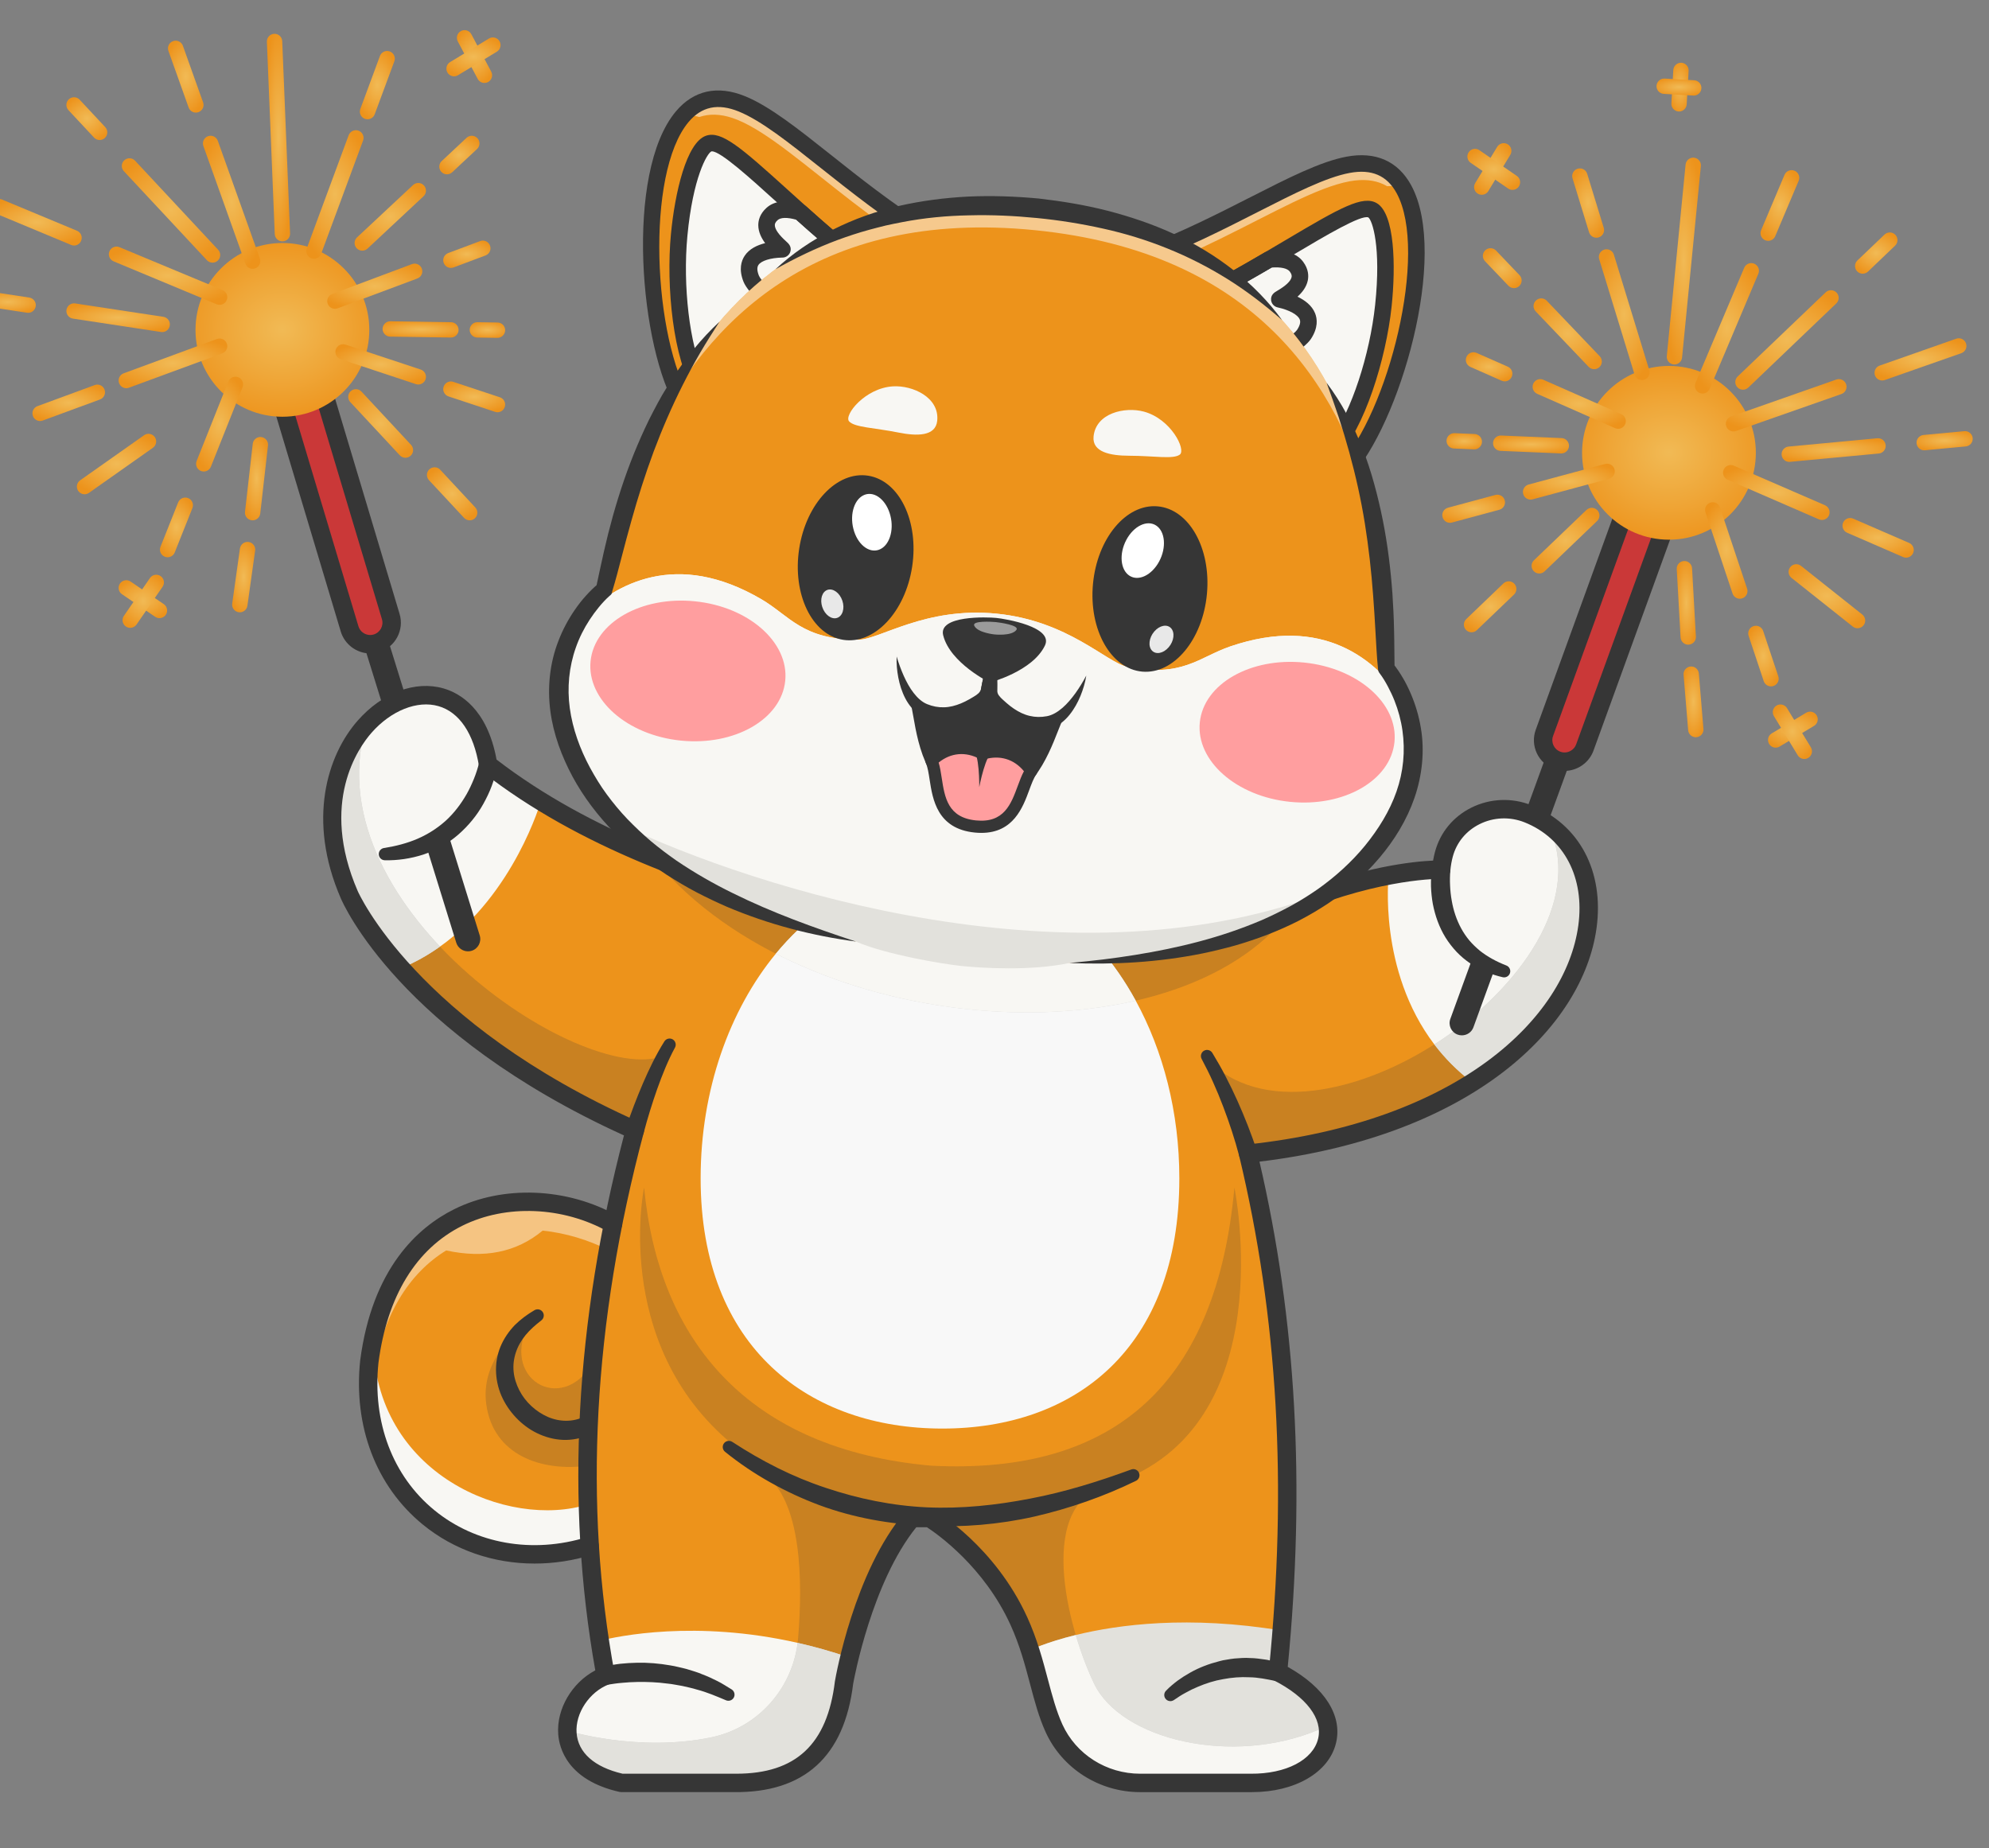 <svg width="99" height="92" viewBox="0 0 99 92" fill="none" xmlns="http://www.w3.org/2000/svg">
<rect x="0" y="0" width="99" height="92" fill="#808080" stroke="none"/>
<g clip-path="url(#clip0_4176_8150)">
<path d="M30.512 60.923C29.407 66.469 29.025 71.809 29.349 76.953C23.45 78.783 17.678 74.522 18.383 67.771C19.474 59.451 26.453 58.632 30.512 60.921C30.512 60.923 30.512 60.923 30.512 60.923Z" fill="#ED931B"></path>
<g opacity="0.2">
<path d="M29.497 67.846C27.962 70.49 24.754 68.599 26.406 65.735C26.406 65.735 23.854 67.354 24.203 69.9C24.552 72.445 26.955 73.265 29.239 72.961" fill="#363636"></path>
</g>
<g opacity="0.45">
<path d="M30.512 60.921C30.512 60.923 30.512 60.923 30.512 60.923C30.451 61.231 30.323 61.911 30.266 62.218C29.287 61.722 28.166 61.38 27.011 61.257C25.695 62.351 24.086 62.654 22.209 62.245C20.398 63.358 18.968 65.444 18.518 68.862C18.454 69.473 18.444 70.063 18.482 70.63C18.317 69.742 18.277 68.784 18.382 67.771C19.474 59.451 26.453 58.632 30.512 60.921Z" fill="white"></path>
</g>
<path d="M29.257 74.885C25.341 76.132 18.577 73.43 18.577 66.639C16.962 71.203 21.236 79.145 29.111 77.023" fill="#F8F7F3"></path>
<path d="M73.291 53.882C70.743 55.5 67.3 56.778 62.858 57.343C62.616 57.374 62.372 57.403 62.124 57.429C62.8 60.246 63.29 63.094 63.608 65.968L63.609 65.973L63.611 65.991C63.781 67.519 63.9 69.055 63.975 70.598L63.976 70.621C64.143 74.1 64.074 77.618 63.794 81.169C63.741 81.856 63.68 82.545 63.609 83.234C65.182 84.037 65.948 85.011 66.084 85.916C66.313 87.441 64.756 88.769 62.26 88.752H56.748C54.911 88.752 53.221 87.698 52.461 86.026C51.943 84.888 51.726 83.567 51.267 82.142C51.267 82.14 51.267 82.14 51.267 82.14C51.114 81.667 50.936 81.182 50.711 80.689C49.151 77.265 46.27 75.567 46.27 75.567H45.391C43.669 77.585 42.705 80.77 42.28 82.512C42.095 83.266 42.012 83.749 42.012 83.749C41.565 87.458 39.509 88.79 36.524 88.75H30.933C29.178 88.356 28.396 87.43 28.258 86.449C28.246 86.359 28.238 86.269 28.237 86.179C28.235 86.16 28.235 86.15 28.235 86.15C28.223 85.002 29.031 83.844 30.144 83.416C30.037 82.839 29.939 82.258 29.852 81.674C29.617 80.119 29.45 78.545 29.349 76.953C29.082 72.702 29.296 68.317 30.003 63.791C30.15 62.841 30.32 61.886 30.512 60.923C30.512 60.923 30.512 60.923 30.512 60.922C30.818 59.384 31.18 57.831 31.599 56.261C31.581 56.254 31.562 56.245 31.544 56.237C25.623 53.59 22.032 50.53 19.948 48.203C18.023 46.056 17.383 44.533 17.383 44.533C13.715 36.062 23.113 30.743 24.294 38.063C25.136 38.72 26.013 39.325 26.921 39.883V39.885C29.195 41.286 31.662 42.406 34.243 43.356C36.164 44.063 38.149 44.678 40.163 45.245L40.981 45.236L52.409 45.107C52.41 45.107 52.41 45.107 52.41 45.107L64.51 44.971C66.336 44.227 67.91 43.811 69.119 43.581C69.119 43.581 69.119 43.579 69.12 43.579C70.765 43.264 71.732 43.29 71.732 43.29C71.758 43.011 71.805 42.754 71.868 42.52C72.351 40.734 74.329 39.823 76.049 40.506C76.412 40.65 76.745 40.829 77.046 41.038C80.468 43.423 79.789 49.758 73.291 53.882Z" fill="#ED931B"></path>
<path d="M26.921 39.884V39.885C26.921 39.885 25.605 44.486 21.901 47.12C21.311 47.54 20.662 47.91 19.948 48.203C19.868 48.115 19.789 48.026 19.712 47.938C19.705 47.928 19.696 47.918 19.688 47.909C19.613 47.823 19.541 47.737 19.471 47.652C17.915 45.8 17.384 44.533 17.384 44.533C17.215 44.144 17.075 43.762 16.96 43.387C16.957 43.381 16.956 43.377 16.954 43.372C15.991 40.229 16.821 37.621 18.227 36.087C20.299 33.825 23.623 33.905 24.294 38.064C25.136 38.721 26.014 39.326 26.921 39.884Z" fill="#F8F7F3"></path>
<g opacity="0.2">
<path d="M33.02 52.564C28.932 54.129 15.221 44.894 18.325 35.779C18.325 35.779 13.259 40.75 19.948 48.203C19.948 48.203 25.021 54.14 31.599 55.928" fill="#363636"></path>
</g>
<path d="M21.901 47.12C21.311 47.54 20.662 47.91 19.948 48.203C19.869 48.115 19.789 48.026 19.713 47.937C19.705 47.928 19.696 47.917 19.688 47.908C19.613 47.823 19.541 47.737 19.471 47.652C18.183 46.11 17.399 44.68 16.96 43.387C16.957 43.381 16.956 43.376 16.954 43.372C15.369 38.679 18.325 35.778 18.325 35.778C18.29 35.88 18.258 35.984 18.227 36.087C17.035 40.068 18.994 44.05 21.901 47.12Z" fill="#E2E1DC"></path>
<path d="M79.077 45.212C79.077 45.645 79.033 46.093 78.944 46.55C78.926 46.64 78.906 46.732 78.885 46.825C78.874 46.871 78.863 46.917 78.851 46.963C78.828 47.056 78.804 47.148 78.776 47.241C78.749 47.334 78.72 47.427 78.689 47.52C78.613 47.754 78.524 47.988 78.425 48.223C78.324 48.459 78.212 48.695 78.089 48.931C78.04 49.025 77.988 49.12 77.934 49.213C77.881 49.308 77.824 49.403 77.768 49.496C77.597 49.779 77.407 50.061 77.199 50.339C77.13 50.433 77.059 50.526 76.987 50.619C76.95 50.665 76.913 50.712 76.875 50.758C76.8 50.85 76.722 50.943 76.644 51.035C76.565 51.126 76.484 51.218 76.401 51.308C76.317 51.4 76.233 51.49 76.146 51.58C76.102 51.626 76.058 51.67 76.013 51.716C75.255 52.48 74.35 53.211 73.291 53.883C72.532 53.308 71.907 52.666 71.393 51.991C68.578 48.286 69.119 43.581 69.119 43.581C69.119 43.581 69.119 43.58 69.121 43.58C70.765 43.265 71.733 43.291 71.733 43.291C71.759 43.011 71.806 42.755 71.869 42.521C72.352 40.735 74.329 39.824 76.05 40.507C76.412 40.651 76.745 40.829 77.046 41.039C77.253 41.182 77.444 41.34 77.62 41.512C77.655 41.546 77.69 41.581 77.723 41.616C77.733 41.624 77.74 41.633 77.746 41.641C77.784 41.679 77.82 41.719 77.856 41.76C78.011 41.934 78.15 42.119 78.275 42.313C78.299 42.351 78.324 42.389 78.347 42.429C78.373 42.47 78.397 42.513 78.42 42.556C78.445 42.599 78.468 42.642 78.491 42.684C78.536 42.771 78.579 42.86 78.619 42.952C78.63 42.976 78.64 43.001 78.651 43.025C78.665 43.057 78.678 43.091 78.692 43.124C78.706 43.158 78.72 43.193 78.732 43.227C78.75 43.274 78.767 43.32 78.782 43.367C78.912 43.748 78.999 44.15 79.044 44.57C79.048 44.608 79.051 44.648 79.055 44.686C79.059 44.735 79.062 44.782 79.065 44.83C79.07 44.891 79.073 44.952 79.074 45.011C79.076 45.079 79.077 45.144 79.077 45.212Z" fill="#F8F7F3"></path>
<g opacity="0.2">
<path d="M73.291 53.882C70.743 55.5 67.3 56.777 62.858 57.343C62.564 57.224 62.396 57.155 62.396 57.155L60.287 52.936C65.911 58.099 80.492 48.013 77.046 41.038C80.468 43.423 79.789 49.758 73.291 53.882Z" fill="#363636"></path>
</g>
<path d="M79.077 45.212C79.077 45.646 79.033 46.093 78.944 46.55C78.926 46.64 78.906 46.732 78.885 46.825C78.874 46.871 78.863 46.917 78.851 46.963C78.828 47.056 78.804 47.148 78.776 47.241C78.749 47.334 78.72 47.427 78.689 47.52C78.613 47.754 78.524 47.988 78.425 48.223C78.324 48.459 78.212 48.696 78.089 48.931C78.04 49.026 77.988 49.12 77.934 49.213C77.881 49.308 77.826 49.403 77.768 49.496C77.597 49.779 77.407 50.061 77.199 50.34C77.13 50.433 77.06 50.526 76.987 50.619C76.95 50.665 76.913 50.712 76.875 50.758C76.8 50.85 76.724 50.943 76.644 51.035C76.565 51.126 76.484 51.218 76.401 51.308C76.319 51.4 76.233 51.49 76.146 51.58C76.102 51.626 76.058 51.67 76.013 51.716C75.255 52.48 74.35 53.211 73.291 53.883C72.532 53.308 71.907 52.667 71.393 51.991C75.657 49.276 78.866 44.724 77.046 41.039C77.253 41.182 77.444 41.34 77.619 41.513C77.654 41.546 77.69 41.581 77.723 41.616C77.733 41.624 77.74 41.633 77.746 41.641C77.784 41.679 77.82 41.719 77.856 41.76C78.011 41.934 78.15 42.119 78.275 42.313C78.299 42.351 78.324 42.389 78.347 42.429C78.373 42.471 78.397 42.513 78.42 42.556C78.445 42.599 78.468 42.642 78.49 42.684C78.536 42.772 78.579 42.86 78.619 42.952C78.63 42.976 78.64 43.001 78.651 43.025C78.665 43.057 78.678 43.091 78.692 43.124C78.706 43.158 78.72 43.193 78.732 43.227C78.75 43.274 78.767 43.32 78.782 43.367C78.912 43.748 78.999 44.15 79.044 44.57C79.048 44.608 79.051 44.648 79.054 44.686C79.059 44.735 79.062 44.782 79.065 44.83C79.07 44.891 79.073 44.952 79.074 45.011C79.076 45.079 79.077 45.145 79.077 45.212Z" fill="#E2E1DC"></path>
<path d="M66.107 86.211C66.107 87.609 64.594 88.768 62.261 88.752H56.748C54.911 88.752 53.221 87.698 52.461 86.027C51.943 84.888 51.726 83.568 51.268 82.142C51.268 82.141 51.268 82.141 51.268 82.141C51.268 82.141 52.059 81.753 53.545 81.388C55.655 80.87 59.169 80.401 63.795 81.169C63.741 81.857 63.68 82.546 63.61 83.235C65.183 84.037 65.948 85.012 66.084 85.917C66.092 85.965 66.098 86.016 66.101 86.065C66.106 86.115 66.107 86.164 66.107 86.211Z" fill="#E2E1DC"></path>
<path d="M42.28 82.512C42.095 83.267 42.013 83.75 42.013 83.75C41.565 87.458 39.51 88.791 36.525 88.751H30.933C30.872 88.737 30.812 88.724 30.754 88.708C30.695 88.693 30.638 88.678 30.582 88.661C30.525 88.646 30.47 88.629 30.416 88.61C30.363 88.594 30.31 88.575 30.258 88.557C30.051 88.484 29.862 88.401 29.689 88.309C29.646 88.287 29.605 88.264 29.564 88.241C29.44 88.169 29.325 88.094 29.22 88.013C29.188 87.989 29.154 87.963 29.124 87.938C29.09 87.911 29.058 87.883 29.027 87.854C28.995 87.827 28.966 87.799 28.937 87.77C28.913 87.746 28.888 87.72 28.864 87.695C28.83 87.66 28.798 87.623 28.768 87.587C28.723 87.533 28.682 87.478 28.642 87.423C28.639 87.42 28.638 87.417 28.636 87.414C28.615 87.383 28.595 87.353 28.575 87.321C28.555 87.289 28.537 87.257 28.518 87.225C28.502 87.194 28.485 87.162 28.47 87.13C28.454 87.101 28.439 87.07 28.427 87.04C28.425 87.037 28.424 87.032 28.422 87.029C28.412 87.006 28.402 86.982 28.393 86.959C28.386 86.94 28.378 86.922 28.372 86.904C28.361 86.875 28.35 86.844 28.341 86.814C28.303 86.694 28.276 86.572 28.259 86.45C28.246 86.36 28.239 86.27 28.237 86.179C28.236 86.161 28.236 86.15 28.236 86.15C28.224 85.003 29.032 83.845 30.145 83.417C30.038 82.839 29.94 82.259 29.853 81.675C30.741 81.45 34.616 80.622 39.702 81.779C40.532 81.967 41.394 82.207 42.28 82.512Z" fill="#F8F7F3"></path>
<path d="M58.7 58.655C58.7 67.141 53.485 71.112 46.906 71.112C40.327 71.112 34.873 67.141 34.873 58.655C34.873 54.248 36.311 50.275 38.615 47.474C39.328 46.61 40.122 45.856 40.981 45.236L52.409 45.108C52.411 45.108 52.411 45.108 52.411 45.108C54.052 46.245 55.464 47.861 56.53 49.812C57.897 52.313 58.7 55.363 58.7 58.655Z" fill="#F8F8F8"></path>
<g opacity="0.2">
<path d="M64.51 44.971C59.17 52.873 40.875 51.996 33.02 43.29L34.243 43.356C36.164 44.063 38.149 44.677 40.163 45.244L40.981 45.235L52.409 45.107C52.41 45.107 52.41 45.107 52.41 45.107L64.51 44.971Z" fill="#363636"></path>
</g>
<g opacity="0.2">
<path d="M62.26 88.752H56.748C54.911 88.752 53.22 87.698 52.461 86.026C51.943 84.888 51.726 83.567 51.267 82.142C51.267 82.14 51.267 82.14 51.267 82.14C51.114 81.667 50.936 81.182 50.711 80.689C49.151 77.265 46.27 75.567 46.27 75.567H45.391C43.669 77.585 42.705 80.77 42.28 82.512C42.095 83.266 42.012 83.749 42.012 83.749C41.564 87.458 39.509 88.79 36.524 88.75H30.932C29.178 88.356 28.396 87.43 28.258 86.449C28.247 86.319 28.24 86.225 28.237 86.179C28.235 86.16 28.235 86.15 28.235 86.15C28.235 86.15 31.756 87.242 35.403 86.483C37.773 85.991 39.521 83.969 39.724 81.558C39.966 78.672 39.909 74.681 37.995 73.324C37.995 73.324 37.631 73.18 37.055 72.896C37.079 72.594 37.085 72.384 37.085 72.384C30.382 67.486 32.03 59.25 32.059 59.111C32.782 66.752 37.25 72.147 46.346 72.96C55.632 73.439 60.574 68.717 61.441 59.117C61.441 59.117 63.901 71.032 55.374 73.86C51.448 74.629 53.121 81.01 54.455 83.804C55.788 86.599 61.335 87.933 65.671 86.084C65.81 86.024 65.948 85.969 66.084 85.916C66.313 87.441 64.756 88.769 62.26 88.752Z" fill="#363636"></path>
</g>
<path d="M39.702 81.779C40.532 81.967 41.394 82.207 42.28 82.512C42.096 83.267 42.013 83.75 42.013 83.75C41.565 87.458 39.51 88.791 36.525 88.751H30.933C30.872 88.737 30.812 88.723 30.754 88.708C30.695 88.693 30.638 88.678 30.582 88.661C30.525 88.645 30.47 88.629 30.417 88.61C30.363 88.594 30.31 88.575 30.258 88.557C30.051 88.484 29.862 88.401 29.689 88.309C29.646 88.286 29.605 88.263 29.564 88.241C29.44 88.169 29.326 88.094 29.22 88.013C29.188 87.989 29.154 87.963 29.124 87.938C29.09 87.91 29.058 87.883 29.027 87.854C28.997 87.828 28.966 87.799 28.937 87.77C28.913 87.746 28.888 87.719 28.864 87.695C28.83 87.66 28.798 87.623 28.768 87.587C28.723 87.533 28.682 87.478 28.642 87.423C28.639 87.42 28.638 87.417 28.636 87.414C28.615 87.383 28.595 87.353 28.575 87.321C28.555 87.289 28.537 87.257 28.519 87.225C28.502 87.194 28.485 87.162 28.47 87.13C28.454 87.101 28.439 87.07 28.427 87.04C28.425 87.037 28.424 87.032 28.422 87.029C28.412 87.006 28.402 86.981 28.393 86.959C28.386 86.94 28.378 86.922 28.372 86.904C28.361 86.875 28.351 86.844 28.341 86.814C28.303 86.694 28.276 86.572 28.259 86.45C28.248 86.32 28.24 86.225 28.237 86.179C28.236 86.161 28.236 86.15 28.236 86.15C28.236 86.15 31.757 87.243 35.403 86.483C37.702 86.007 39.415 84.092 39.702 81.779Z" fill="#E2E1DC"></path>
<path d="M66.107 86.212C66.107 87.61 64.594 88.768 62.261 88.752H56.748C54.911 88.752 53.221 87.698 52.461 86.027C51.943 84.888 51.726 83.568 51.268 82.142C51.268 82.141 51.268 82.141 51.268 82.141C51.268 82.141 52.059 81.753 53.545 81.388C53.815 82.311 54.145 83.154 54.456 83.805C55.788 86.6 61.336 87.933 65.672 86.085C65.811 86.025 65.948 85.97 66.084 85.917C66.092 85.966 66.098 86.016 66.101 86.065C66.106 86.115 66.107 86.164 66.107 86.212Z" fill="#F8F7F3"></path>
<path d="M56.53 49.812C51.014 51.085 44.09 50.266 38.615 47.474C39.328 46.61 40.122 45.856 40.981 45.236L52.409 45.108C52.411 45.108 52.411 45.108 52.411 45.108C54.052 46.245 55.464 47.861 56.53 49.812Z" fill="#F8F7F3"></path>
<path d="M62.308 89.21C62.291 89.21 62.274 89.21 62.257 89.21H56.748C54.716 89.21 52.869 88.034 52.043 86.216C51.706 85.475 51.495 84.678 51.272 83.834C51.02 82.884 50.761 81.903 50.294 80.879C48.977 77.989 46.649 76.358 46.138 76.025H45.606C43.397 78.761 42.511 83.561 42.465 83.817C42.024 87.441 40.029 89.252 36.519 89.209H30.932C30.898 89.209 30.865 89.205 30.832 89.198C28.228 88.611 27.833 86.996 27.785 86.329C27.692 85.068 28.468 83.763 29.63 83.148C28.142 74.795 28.622 65.84 31.057 56.52C19.891 51.437 17.076 44.985 16.96 44.71C15.274 40.818 16.291 37.59 17.805 35.87C19.031 34.476 20.669 33.862 22.077 34.269C22.869 34.497 24.247 35.26 24.715 37.81C29.424 41.433 35.224 43.379 40.287 44.804C40.53 44.872 40.672 45.126 40.604 45.369C40.535 45.613 40.282 45.755 40.038 45.686C34.84 44.223 28.871 42.215 24.012 38.425C23.921 38.354 23.86 38.251 23.841 38.137C23.579 36.51 22.862 35.449 21.823 35.15C20.776 34.848 19.468 35.367 18.493 36.475C17.849 37.208 15.894 39.941 17.803 44.351C17.833 44.419 20.688 50.898 31.786 55.843C31.992 55.934 32.1 56.162 32.042 56.38C29.522 65.834 29.035 74.903 30.595 83.333C30.635 83.55 30.515 83.765 30.309 83.844C29.335 84.219 28.628 85.281 28.699 86.262C28.771 87.244 29.582 87.964 30.984 88.292H36.525C36.566 88.293 36.606 88.293 36.646 88.293C39.619 88.293 41.178 86.829 41.556 83.695C41.557 83.687 41.558 83.68 41.56 83.672C41.598 83.451 42.519 78.225 45.043 75.269C45.13 75.167 45.257 75.109 45.391 75.109H46.27C46.352 75.109 46.433 75.13 46.503 75.172C46.626 75.244 49.526 76.983 51.128 80.499C51.627 81.593 51.909 82.659 52.158 83.6C52.372 84.405 52.573 85.166 52.878 85.837C53.556 87.329 55.075 88.293 56.748 88.293H62.26C64.011 88.306 65.35 87.607 65.606 86.556C65.85 85.561 65.025 84.472 63.401 83.643C63.232 83.557 63.134 83.376 63.153 83.189C64.085 73.943 63.602 65.552 61.678 57.535C61.647 57.407 61.673 57.272 61.749 57.164C61.825 57.056 61.944 56.986 62.075 56.972C72.584 55.849 77.926 50.689 78.558 46.074C78.884 43.689 77.858 41.72 75.879 40.933C75.152 40.644 74.336 40.677 73.641 41.026C72.974 41.359 72.502 41.932 72.311 42.64C72.253 42.856 72.212 43.089 72.189 43.332C72.167 43.573 71.964 43.756 71.721 43.748C71.692 43.749 68.839 43.7 64.683 45.396C64.449 45.491 64.181 45.379 64.085 45.145C63.99 44.91 64.102 44.643 64.337 44.547C67.798 43.135 70.364 42.882 71.33 42.839C71.355 42.689 71.388 42.542 71.426 42.401C71.686 41.437 72.327 40.658 73.23 40.206C74.159 39.741 75.248 39.695 76.218 40.081C78.608 41.031 79.853 43.375 79.466 46.198C78.797 51.089 73.351 56.534 62.689 57.825C64.517 65.702 64.978 73.939 64.096 82.974C65.937 84 66.832 85.404 66.497 86.773C66.14 88.234 64.46 89.21 62.308 89.21Z" fill="#363636"></path>
<path d="M24.746 38.14C24.729 38.244 24.714 38.317 24.695 38.402C24.676 38.485 24.654 38.565 24.632 38.645C24.586 38.804 24.535 38.961 24.478 39.116C24.364 39.425 24.221 39.723 24.06 40.012C23.74 40.591 23.308 41.113 22.803 41.552C22.298 41.991 21.702 42.325 21.076 42.537C20.446 42.74 19.793 42.837 19.152 42.823C18.983 42.819 18.848 42.678 18.852 42.509C18.856 42.358 18.967 42.236 19.111 42.213L19.115 42.213C19.697 42.121 20.259 41.978 20.779 41.754C21.298 41.529 21.772 41.226 22.186 40.854C22.599 40.478 22.94 40.027 23.222 39.538C23.362 39.293 23.48 39.035 23.587 38.773C23.641 38.641 23.689 38.508 23.732 38.374C23.754 38.307 23.773 38.24 23.793 38.174C23.812 38.11 23.831 38.034 23.842 37.988L23.848 37.962C23.906 37.716 24.152 37.563 24.398 37.621C24.634 37.676 24.783 37.905 24.746 38.14Z" fill="#363636"></path>
<path d="M72.186 43.36C72.182 43.401 72.178 43.471 72.175 43.529C72.172 43.59 72.17 43.652 72.169 43.714C72.166 43.838 72.171 43.963 72.176 44.087C72.187 44.337 72.213 44.586 72.258 44.83C72.341 45.319 72.497 45.789 72.728 46.214C72.844 46.427 72.98 46.627 73.135 46.814C73.292 46.999 73.469 47.166 73.657 47.325C74.043 47.63 74.491 47.872 74.973 48.059L74.976 48.06C75.134 48.121 75.212 48.299 75.151 48.456C75.096 48.6 74.944 48.678 74.798 48.645C74.239 48.518 73.688 48.293 73.19 47.964C72.943 47.796 72.71 47.603 72.502 47.385C72.295 47.165 72.109 46.925 71.949 46.669C71.631 46.155 71.431 45.58 71.318 45C71.266 44.709 71.236 44.416 71.225 44.122C71.222 43.975 71.224 43.828 71.232 43.68C71.236 43.606 71.241 43.532 71.248 43.458C71.256 43.38 71.264 43.314 71.28 43.221C71.321 42.971 71.557 42.802 71.806 42.843C72.044 42.883 72.208 43.098 72.188 43.333L72.186 43.36Z" fill="#363636"></path>
<path d="M31.159 56.133C31.285 55.755 31.417 55.393 31.556 55.027C31.696 54.663 31.841 54.301 31.995 53.942C32.306 53.225 32.643 52.516 33.068 51.84C33.158 51.697 33.347 51.654 33.49 51.743C33.627 51.83 33.672 52.006 33.597 52.147L33.593 52.152C33.242 52.804 32.961 53.508 32.707 54.221C32.581 54.578 32.463 54.939 32.351 55.301C32.24 55.663 32.133 56.032 32.039 56.39L32.038 56.394C31.974 56.639 31.724 56.786 31.479 56.722C31.233 56.658 31.087 56.408 31.151 56.163C31.153 56.153 31.156 56.142 31.159 56.133Z" fill="#363636"></path>
<path d="M61.682 57.552C61.577 57.147 61.45 56.724 61.317 56.313C61.183 55.901 61.038 55.491 60.883 55.086C60.73 54.679 60.563 54.279 60.386 53.883C60.211 53.486 60.015 53.1 59.813 52.718L59.81 52.711C59.731 52.562 59.788 52.377 59.938 52.298C60.082 52.223 60.259 52.274 60.342 52.411C60.574 52.795 60.8 53.184 61.004 53.583C61.211 53.981 61.407 54.384 61.589 54.792C61.772 55.201 61.946 55.613 62.109 56.031C62.272 56.45 62.423 56.864 62.565 57.305C62.643 57.546 62.51 57.804 62.269 57.882C62.028 57.959 61.769 57.827 61.692 57.586C61.689 57.578 61.687 57.57 61.685 57.562L61.682 57.552Z" fill="#363636"></path>
<path d="M36.447 71.774C37.904 72.726 39.453 73.519 41.089 74.059C42.719 74.606 44.418 74.955 46.141 75.034C47.865 75.109 49.593 74.926 51.291 74.595C52.994 74.272 54.66 73.752 56.304 73.15L56.306 73.149C56.465 73.091 56.641 73.172 56.699 73.331C56.753 73.479 56.684 73.643 56.546 73.711C54.94 74.495 53.235 75.09 51.48 75.493C49.723 75.889 47.905 76.04 46.099 75.951C44.294 75.87 42.484 75.555 40.783 74.924C39.085 74.289 37.486 73.398 36.087 72.268C35.956 72.162 35.935 71.969 36.041 71.838C36.141 71.715 36.317 71.69 36.447 71.774Z" fill="#363636"></path>
<path d="M30.033 82.972C30.191 82.931 30.32 82.903 30.461 82.881C30.6 82.856 30.738 82.838 30.876 82.82C31.152 82.791 31.429 82.774 31.706 82.769C32.259 82.757 32.813 82.804 33.358 82.9C33.494 82.922 33.63 82.948 33.764 82.982C33.899 83.015 34.034 83.042 34.167 83.079C34.431 83.163 34.699 83.233 34.953 83.344C35.08 83.397 35.211 83.442 35.335 83.502L35.707 83.681C35.832 83.74 35.949 83.813 36.067 83.883C36.185 83.953 36.302 84.025 36.417 84.097C36.56 84.187 36.604 84.376 36.514 84.519C36.434 84.647 36.273 84.695 36.137 84.638L36.117 84.63C35.647 84.432 35.182 84.234 34.694 84.106C34.455 84.031 34.207 83.982 33.964 83.925C33.841 83.9 33.716 83.881 33.593 83.859C33.47 83.835 33.346 83.818 33.221 83.806C32.725 83.739 32.222 83.717 31.722 83.726C31.472 83.73 31.222 83.744 30.974 83.768C30.85 83.78 30.726 83.79 30.604 83.808C30.485 83.823 30.355 83.844 30.255 83.861L30.225 83.866C29.976 83.909 29.739 83.741 29.697 83.492C29.657 83.256 29.806 83.031 30.033 82.972Z" fill="#363636"></path>
<path d="M58.035 84.164C58.135 84.059 58.223 83.977 58.322 83.894C58.418 83.81 58.519 83.734 58.62 83.656C58.722 83.582 58.828 83.513 58.933 83.443C59.042 83.378 59.15 83.31 59.261 83.249C59.704 83.001 60.187 82.82 60.685 82.694L60.872 82.647L61.062 82.615C61.19 82.596 61.316 82.568 61.445 82.558C61.702 82.541 61.961 82.514 62.219 82.535C62.478 82.536 62.733 82.577 62.988 82.612C63.116 82.627 63.239 82.665 63.364 82.696C63.488 82.727 63.612 82.76 63.735 82.794C63.979 82.863 64.121 83.115 64.052 83.359C63.987 83.59 63.755 83.73 63.523 83.684L63.482 83.676C63.05 83.588 62.62 83.497 62.184 83.492C61.748 83.468 61.311 83.505 60.881 83.586C60.448 83.658 60.024 83.795 59.614 83.969C59.511 84.011 59.41 84.061 59.308 84.106C59.209 84.157 59.109 84.209 59.011 84.263C58.816 84.366 58.618 84.495 58.453 84.61L58.429 84.626C58.29 84.722 58.1 84.688 58.004 84.55C57.919 84.428 57.935 84.266 58.035 84.164Z" fill="#363636"></path>
<path d="M18.846 30.344L20.197 34.697C19.836 34.787 19.457 34.951 19.078 35.218L17.678 30.706C17.579 30.384 17.759 30.041 18.081 29.94C18.404 29.841 18.746 30.021 18.846 30.344Z" fill="#363636"></path>
<path d="M23.474 47.329C23.415 47.349 23.354 47.356 23.293 47.356C23.033 47.356 22.791 47.188 22.71 46.927L21.193 42.034C21.459 41.912 21.859 41.701 22.27 41.385L23.878 46.565C23.977 46.887 23.797 47.23 23.474 47.329Z" fill="#363636"></path>
<path d="M73.306 47.651C73.57 47.865 73.93 48.082 74.4 48.218L73.338 51.136C73.248 51.386 73.013 51.538 72.764 51.538C72.693 51.538 72.623 51.528 72.554 51.502C72.236 51.387 72.073 51.036 72.189 50.719L73.306 47.651Z" fill="#363636"></path>
<path d="M78.976 35.65L77.027 41.001C76.748 40.813 76.375 40.621 75.91 40.496L77.827 35.232C77.943 34.914 78.294 34.752 78.611 34.867C78.928 34.983 79.092 35.333 78.976 35.65Z" fill="#363636"></path>
<path d="M26.609 77.832C24.563 77.832 22.597 77.163 21.036 75.883C18.717 73.981 17.584 71.007 17.927 67.723C18.529 63.129 20.798 61.097 22.595 60.199C25.032 58.981 28.229 59.108 30.738 60.523C30.958 60.647 31.036 60.927 30.912 61.147C30.787 61.368 30.508 61.446 30.287 61.322C28.036 60.052 25.177 59.933 23.005 61.019C20.713 62.164 19.272 64.519 18.838 67.83C18.529 70.791 19.541 73.472 21.618 75.174C23.666 76.854 26.505 77.356 29.213 76.515C29.455 76.44 29.712 76.576 29.787 76.817C29.862 77.059 29.727 77.316 29.485 77.391C28.531 77.687 27.561 77.832 26.609 77.832Z" fill="#363636"></path>
<path d="M26.938 65.732C26.652 65.954 26.383 66.188 26.163 66.455C25.945 66.722 25.776 67.016 25.675 67.326C25.573 67.635 25.533 67.958 25.566 68.279C25.596 68.6 25.7 68.913 25.848 69.205C26.148 69.791 26.669 70.267 27.257 70.527C27.849 70.786 28.509 70.796 29.082 70.519C29.31 70.409 29.584 70.504 29.694 70.732C29.801 70.953 29.715 71.218 29.501 71.334L29.497 71.336C29.102 71.551 28.644 71.668 28.189 71.677C27.732 71.685 27.282 71.583 26.875 71.407C26.466 71.232 26.1 70.977 25.788 70.672C25.476 70.367 25.215 70.011 25.022 69.617C24.828 69.224 24.716 68.786 24.692 68.343C24.669 67.899 24.741 67.447 24.909 67.039C25.077 66.631 25.328 66.27 25.62 65.965C25.92 65.667 26.255 65.422 26.606 65.218C26.752 65.133 26.939 65.182 27.024 65.328C27.102 65.462 27.067 65.631 26.948 65.723L26.938 65.732Z" fill="#363636"></path>
<path d="M18.425 32.069C17.964 32.069 17.539 31.769 17.4 31.306L13.338 17.752C13.169 17.186 13.49 16.59 14.056 16.42C14.622 16.251 15.218 16.572 15.388 17.138L19.45 30.692C19.619 31.258 19.298 31.854 18.732 32.023C18.63 32.054 18.526 32.069 18.425 32.069Z" fill="#CA3838"></path>
<path d="M18.425 32.527C17.755 32.527 17.154 32.079 16.961 31.437L12.899 17.884C12.657 17.076 13.117 16.223 13.925 15.981C14.315 15.864 14.729 15.906 15.088 16.1C15.447 16.293 15.71 16.615 15.827 17.006L19.889 30.56C20.131 31.367 19.671 32.221 18.864 32.462C18.721 32.505 18.573 32.527 18.425 32.527ZM14.364 16.833C14.305 16.833 14.246 16.842 14.188 16.86C13.865 16.956 13.681 17.298 13.778 17.62L17.84 31.174C17.916 31.431 18.157 31.61 18.425 31.61C18.484 31.61 18.543 31.601 18.6 31.584C18.923 31.487 19.108 31.146 19.011 30.823L14.949 17.27C14.902 17.113 14.797 16.984 14.653 16.907C14.563 16.858 14.464 16.833 14.364 16.833Z" fill="#363636"></path>
<path d="M15.709 18.073C16.622 17.16 16.622 15.68 15.709 14.768C14.796 13.855 13.316 13.855 12.403 14.768C11.49 15.68 11.49 17.16 12.403 18.073C13.316 18.986 14.796 18.986 15.709 18.073Z" fill="url(#paint0_radial_4176_8150)"></path>
<path d="M15.123 16.676C15.263 16.086 14.898 15.495 14.308 15.356C13.718 15.217 13.127 15.582 12.988 16.172C12.849 16.761 13.214 17.352 13.804 17.491C14.393 17.63 14.984 17.265 15.123 16.676Z" fill="url(#paint1_radial_4176_8150)"></path>
<path d="M14.056 20.745C16.445 20.745 18.382 18.809 18.382 16.421C18.382 14.032 16.445 12.096 14.056 12.096C11.667 12.096 9.731 14.032 9.731 16.421C9.731 18.809 11.667 20.745 14.056 20.745Z" fill="url(#paint2_radial_4176_8150)"></path>
<path d="M12.575 13.381C12.418 13.381 12.271 13.283 12.215 13.127L10.123 7.268C10.052 7.07 10.155 6.851 10.354 6.78C10.553 6.709 10.771 6.813 10.842 7.011L12.935 12.87C13.006 13.069 12.902 13.288 12.703 13.358C12.661 13.373 12.617 13.381 12.575 13.381Z" fill="url(#paint3_radial_4176_8150)"></path>
<path d="M10.142 23.471C10.095 23.471 10.047 23.463 10.001 23.444C9.805 23.366 9.709 23.144 9.787 22.948L11.363 18.993C11.441 18.797 11.663 18.701 11.86 18.779C12.056 18.858 12.151 19.08 12.073 19.276L10.497 23.231C10.438 23.38 10.294 23.471 10.142 23.471Z" fill="url(#paint4_radial_4176_8150)"></path>
<path d="M9.749 5.605C9.592 5.605 9.445 5.508 9.389 5.352L8.383 2.535C8.312 2.337 8.416 2.118 8.615 2.047C8.813 1.976 9.032 2.08 9.103 2.278L10.109 5.095C10.18 5.294 10.076 5.512 9.877 5.583C9.835 5.598 9.791 5.605 9.749 5.605Z" fill="url(#paint5_radial_4176_8150)"></path>
<path d="M8.343 27.739C8.296 27.739 8.248 27.731 8.202 27.712C8.006 27.634 7.91 27.412 7.988 27.216L8.868 25.008C8.946 24.812 9.168 24.717 9.364 24.795C9.56 24.873 9.656 25.095 9.578 25.291L8.698 27.498C8.639 27.648 8.495 27.739 8.343 27.739Z" fill="url(#paint6_radial_4176_8150)"></path>
<path d="M6.286 19.324C6.131 19.324 5.985 19.228 5.928 19.073C5.855 18.875 5.956 18.656 6.154 18.583L10.798 16.874C10.996 16.801 11.216 16.903 11.289 17.101C11.362 17.299 11.26 17.518 11.062 17.591L6.418 19.3C6.375 19.316 6.33 19.324 6.286 19.324Z" fill="url(#paint7_radial_4176_8150)"></path>
<path d="M1.996 20.958C1.841 20.958 1.694 20.862 1.638 20.708C1.565 20.51 1.666 20.29 1.864 20.217L4.713 19.169C4.912 19.095 5.131 19.197 5.204 19.395C5.277 19.593 5.175 19.813 4.977 19.886L2.128 20.934C2.085 20.95 2.04 20.958 1.996 20.958Z" fill="url(#paint8_radial_4176_8150)"></path>
<path d="M4.209 24.604C4.089 24.604 3.971 24.548 3.896 24.442C3.775 24.27 3.816 24.031 3.988 23.91L7.171 21.665C7.343 21.543 7.582 21.584 7.704 21.756C7.825 21.929 7.784 22.167 7.612 22.289L4.429 24.534C4.362 24.581 4.285 24.604 4.209 24.604Z" fill="url(#paint9_radial_4176_8150)"></path>
<path d="M12.575 25.901C12.561 25.901 12.546 25.9 12.532 25.899C12.322 25.875 12.171 25.686 12.195 25.476L12.58 22.092C12.603 21.882 12.793 21.732 13.002 21.755C13.212 21.779 13.363 21.968 13.339 22.178L12.954 25.562C12.932 25.757 12.767 25.901 12.575 25.901Z" fill="url(#paint10_radial_4176_8150)"></path>
<path d="M11.937 30.48C11.919 30.48 11.901 30.479 11.883 30.476C11.674 30.447 11.529 30.254 11.558 30.045L11.942 27.304C11.972 27.096 12.164 26.95 12.374 26.979C12.583 27.008 12.728 27.201 12.699 27.41L12.315 30.151C12.288 30.342 12.124 30.48 11.937 30.48Z" fill="url(#paint11_radial_4176_8150)"></path>
<path d="M10.93 15.175C10.881 15.175 10.831 15.166 10.783 15.146L5.653 13.009C5.458 12.928 5.366 12.704 5.447 12.51C5.528 12.315 5.752 12.223 5.947 12.304L11.077 14.441C11.272 14.522 11.364 14.745 11.283 14.94C11.222 15.087 11.079 15.175 10.93 15.175Z" fill="url(#paint12_radial_4176_8150)"></path>
<path d="M3.686 12.222C3.637 12.222 3.587 12.212 3.539 12.192L-0.189 10.639C-0.384 10.558 -0.476 10.335 -0.395 10.14C-0.314 9.945 -0.09 9.853 0.105 9.934L3.833 11.487C4.027 11.568 4.12 11.792 4.038 11.986C3.977 12.133 3.835 12.222 3.686 12.222Z" fill="url(#paint13_radial_4176_8150)"></path>
<path d="M8.074 16.53C8.055 16.53 8.036 16.529 8.016 16.526L3.629 15.86C3.42 15.829 3.277 15.634 3.308 15.425C3.34 15.217 3.535 15.073 3.743 15.105L8.131 15.77C8.339 15.802 8.483 15.997 8.451 16.205C8.423 16.395 8.26 16.53 8.074 16.53Z" fill="url(#paint14_radial_4176_8150)"></path>
<path d="M1.401 15.572C1.382 15.572 1.362 15.57 1.343 15.567L-0.675 15.261C-0.884 15.23 -1.027 15.035 -0.996 14.826C-0.964 14.618 -0.769 14.474 -0.561 14.506L1.458 14.812C1.666 14.844 1.81 15.038 1.778 15.247C1.749 15.436 1.587 15.572 1.401 15.572Z" fill="url(#paint15_radial_4176_8150)"></path>
<path d="M4.959 6.97C4.857 6.97 4.755 6.929 4.68 6.848L3.407 5.484C3.263 5.329 3.271 5.088 3.425 4.944C3.579 4.8 3.821 4.808 3.965 4.963L5.238 6.327C5.382 6.482 5.374 6.723 5.22 6.867C5.146 6.936 5.052 6.97 4.959 6.97Z" fill="url(#paint16_radial_4176_8150)"></path>
<path d="M10.579 13.075C10.477 13.075 10.375 13.034 10.3 12.954L6.165 8.521C6.021 8.367 6.029 8.125 6.184 7.981C6.338 7.837 6.58 7.846 6.723 8L10.858 12.433C11.002 12.587 10.994 12.829 10.84 12.972C10.766 13.041 10.672 13.075 10.579 13.075Z" fill="url(#paint17_radial_4176_8150)"></path>
<path d="M14.056 12.016C13.852 12.016 13.683 11.855 13.675 11.649L13.284 2.08C13.276 1.869 13.44 1.691 13.65 1.683C13.861 1.676 14.039 1.838 14.048 2.049L14.438 11.618C14.447 11.829 14.283 12.007 14.072 12.015C14.067 12.015 14.061 12.016 14.056 12.016Z" fill="url(#paint18_radial_4176_8150)"></path>
<path d="M18.293 5.938C18.249 5.938 18.204 5.93 18.161 5.914C17.963 5.841 17.862 5.621 17.935 5.423L18.911 2.786C18.984 2.589 19.204 2.487 19.402 2.561C19.6 2.634 19.701 2.854 19.628 3.052L18.651 5.688C18.594 5.842 18.448 5.938 18.293 5.938Z" fill="url(#paint19_radial_4176_8150)"></path>
<path d="M15.628 12.88C15.584 12.88 15.539 12.873 15.495 12.856C15.297 12.783 15.196 12.563 15.269 12.366L17.355 6.73C17.429 6.533 17.648 6.432 17.846 6.505C18.044 6.578 18.145 6.798 18.072 6.996L15.986 12.631C15.929 12.785 15.783 12.88 15.628 12.88Z" fill="url(#paint20_radial_4176_8150)"></path>
<path d="M18.031 12.478C17.929 12.478 17.827 12.437 17.752 12.357C17.608 12.203 17.616 11.961 17.77 11.817L20.559 9.211C20.713 9.067 20.955 9.075 21.099 9.229C21.243 9.383 21.235 9.625 21.081 9.769L18.292 12.375C18.218 12.444 18.125 12.478 18.031 12.478Z" fill="url(#paint21_radial_4176_8150)"></path>
<path d="M22.247 8.677C22.145 8.677 22.043 8.636 21.968 8.556C21.824 8.402 21.832 8.16 21.986 8.016L23.222 6.861C23.376 6.717 23.618 6.725 23.762 6.879C23.906 7.033 23.898 7.275 23.744 7.419L22.508 8.574C22.434 8.643 22.34 8.677 22.247 8.677Z" fill="url(#paint22_radial_4176_8150)"></path>
<path d="M16.671 15.372C16.516 15.372 16.37 15.278 16.313 15.124C16.239 14.927 16.339 14.706 16.537 14.633L20.504 13.148C20.701 13.073 20.922 13.174 20.996 13.371C21.07 13.569 20.97 13.789 20.772 13.863L16.805 15.348C16.761 15.364 16.715 15.372 16.671 15.372Z" fill="url(#paint23_radial_4176_8150)"></path>
<path d="M22.443 13.336C22.288 13.336 22.143 13.242 22.085 13.088C22.011 12.89 22.111 12.67 22.309 12.596L23.898 12.001C24.096 11.927 24.316 12.028 24.39 12.225C24.464 12.423 24.364 12.643 24.166 12.717L22.577 13.312C22.533 13.328 22.488 13.336 22.443 13.336Z" fill="url(#paint24_radial_4176_8150)"></path>
<path d="M22.443 16.802C22.441 16.802 22.439 16.802 22.437 16.802L19.42 16.757C19.209 16.754 19.04 16.58 19.043 16.369C19.047 16.16 19.217 15.993 19.425 15.993C19.427 15.993 19.429 15.993 19.431 15.993L22.448 16.038C22.66 16.042 22.828 16.215 22.825 16.426C22.822 16.635 22.651 16.802 22.443 16.802Z" fill="url(#paint25_radial_4176_8150)"></path>
<path d="M24.762 16.818C24.76 16.818 24.758 16.818 24.756 16.818L23.754 16.803C23.543 16.799 23.374 16.626 23.378 16.415C23.381 16.206 23.551 16.039 23.759 16.039C23.761 16.039 23.763 16.039 23.765 16.039L24.767 16.054C24.978 16.057 25.147 16.23 25.144 16.441C25.14 16.65 24.97 16.818 24.762 16.818Z" fill="url(#paint26_radial_4176_8150)"></path>
<path d="M20.82 19.14C20.78 19.14 20.739 19.134 20.7 19.121L16.956 17.88C16.756 17.814 16.647 17.597 16.714 17.397C16.78 17.197 16.996 17.088 17.197 17.155L20.94 18.395C21.14 18.462 21.249 18.678 21.182 18.878C21.129 19.038 20.98 19.14 20.82 19.14Z" fill="url(#paint27_radial_4176_8150)"></path>
<path d="M24.762 20.521C24.722 20.521 24.681 20.515 24.641 20.501L22.323 19.733C22.122 19.666 22.014 19.45 22.08 19.25C22.146 19.05 22.362 18.941 22.563 19.008L24.882 19.776C25.082 19.843 25.191 20.059 25.124 20.259C25.071 20.419 24.922 20.521 24.762 20.521Z" fill="url(#paint28_radial_4176_8150)"></path>
<path d="M20.18 22.787C20.078 22.787 19.976 22.746 19.9 22.665L17.434 20.015C17.29 19.86 17.299 19.619 17.453 19.475C17.608 19.331 17.85 19.34 17.993 19.494L20.46 22.145C20.603 22.3 20.595 22.541 20.44 22.685C20.366 22.753 20.273 22.787 20.18 22.787Z" fill="url(#paint29_radial_4176_8150)"></path>
<path d="M23.378 25.901C23.275 25.901 23.173 25.86 23.098 25.779L21.352 23.903C21.208 23.748 21.217 23.507 21.371 23.363C21.526 23.22 21.768 23.228 21.911 23.383L23.657 25.259C23.801 25.413 23.792 25.655 23.638 25.799C23.564 25.867 23.471 25.901 23.378 25.901Z" fill="url(#paint30_radial_4176_8150)"></path>
<path d="M7.937 30.77C7.863 30.77 7.788 30.748 7.722 30.703L6.071 29.58C5.897 29.462 5.852 29.224 5.97 29.05C6.089 28.875 6.327 28.83 6.501 28.949L8.152 30.072C8.326 30.191 8.372 30.428 8.253 30.603C8.179 30.711 8.059 30.77 7.937 30.77Z" fill="url(#paint31_radial_4176_8150)"></path>
<path d="M6.482 31.253C6.407 31.253 6.331 31.231 6.265 31.185C6.091 31.066 6.048 30.828 6.168 30.654L7.463 28.775C7.583 28.601 7.821 28.557 7.995 28.677C8.168 28.797 8.212 29.035 8.092 29.209L6.797 31.088C6.722 31.195 6.603 31.253 6.482 31.253Z" fill="url(#paint32_radial_4176_8150)"></path>
<path d="M24.113 4.129C23.976 4.129 23.844 4.055 23.775 3.925L22.786 2.062C22.687 1.875 22.758 1.644 22.945 1.545C23.131 1.446 23.362 1.517 23.461 1.704L24.45 3.567C24.549 3.754 24.478 3.985 24.291 4.084C24.235 4.114 24.173 4.129 24.113 4.129Z" fill="url(#paint33_radial_4176_8150)"></path>
<path d="M22.601 3.799C22.472 3.799 22.346 3.733 22.274 3.615C22.165 3.434 22.222 3.199 22.403 3.09L24.335 1.919C24.516 1.81 24.75 1.868 24.86 2.048C24.969 2.228 24.912 2.463 24.731 2.573L22.799 3.743C22.737 3.781 22.668 3.799 22.601 3.799Z" fill="url(#paint34_radial_4176_8150)"></path>
<path d="M77.816 37.914C78.275 37.94 78.717 37.666 78.882 37.211L83.71 23.911C83.912 23.356 83.625 22.742 83.07 22.541C82.515 22.339 81.901 22.626 81.699 23.181L76.871 36.481C76.669 37.036 76.956 37.65 77.511 37.851C77.612 37.888 77.714 37.908 77.816 37.914Z" fill="#CA3838"></path>
<path d="M77.875 38.374C77.847 38.374 77.818 38.373 77.79 38.372C77.79 38.372 77.79 38.372 77.79 38.372C77.641 38.363 77.495 38.333 77.355 38.282C76.563 37.995 76.152 37.116 76.44 36.325L81.268 23.024C81.408 22.641 81.688 22.334 82.058 22.161C82.428 21.989 82.843 21.97 83.227 22.11C84.019 22.397 84.429 23.275 84.141 24.067L79.313 37.367C79.094 37.97 78.511 38.374 77.875 38.374ZM77.842 37.456C78.108 37.47 78.359 37.306 78.451 37.054L83.28 23.754C83.394 23.438 83.23 23.086 82.913 22.971C82.76 22.915 82.594 22.923 82.446 22.992C82.298 23.061 82.186 23.184 82.13 23.337L77.302 36.637C77.187 36.954 77.351 37.306 77.668 37.42C77.724 37.441 77.783 37.453 77.842 37.456Z" fill="#363636"></path>
<path d="M84.722 24.194C85.635 23.281 85.635 21.801 84.722 20.888C83.809 19.975 82.329 19.975 81.416 20.888C80.503 21.801 80.503 23.281 81.416 24.194C82.329 25.107 83.809 25.107 84.722 24.194Z" fill="url(#paint35_radial_4176_8150)"></path>
<path d="M83.845 23.316C84.273 22.888 84.273 22.194 83.845 21.765C83.416 21.337 82.722 21.337 82.293 21.765C81.865 22.194 81.865 22.888 82.293 23.316C82.722 23.745 83.416 23.745 83.845 23.316Z" fill="url(#paint36_radial_4176_8150)"></path>
<path d="M83.07 26.865C85.459 26.865 87.395 24.929 87.395 22.54C87.395 20.152 85.459 18.216 83.07 18.216C80.681 18.216 78.745 20.152 78.745 22.54C78.745 24.929 80.681 26.865 83.07 26.865Z" fill="url(#paint37_radial_4176_8150)"></path>
<path d="M84.744 19.591C84.694 19.591 84.644 19.581 84.595 19.561C84.401 19.479 84.31 19.254 84.392 19.06L86.816 13.33C86.898 13.136 87.122 13.044 87.316 13.127C87.51 13.209 87.602 13.433 87.519 13.627L85.096 19.358C85.034 19.503 84.893 19.591 84.744 19.591Z" fill="url(#paint38_radial_4176_8150)"></path>
<path d="M86.597 29.804C86.437 29.804 86.288 29.703 86.235 29.543L84.887 25.504C84.82 25.304 84.928 25.088 85.129 25.021C85.328 24.954 85.545 25.062 85.612 25.262L86.96 29.301C87.026 29.501 86.918 29.718 86.718 29.784C86.678 29.798 86.637 29.804 86.597 29.804Z" fill="url(#paint39_radial_4176_8150)"></path>
<path d="M88.009 11.989C87.959 11.989 87.909 11.979 87.86 11.959C87.666 11.876 87.575 11.652 87.657 11.458L88.822 8.703C88.904 8.509 89.129 8.418 89.323 8.5C89.517 8.582 89.608 8.806 89.526 9.001L88.361 11.755C88.299 11.901 88.158 11.989 88.009 11.989Z" fill="url(#paint40_radial_4176_8150)"></path>
<path d="M88.15 34.167C87.99 34.167 87.841 34.066 87.787 33.906L87.035 31.652C86.968 31.452 87.076 31.236 87.276 31.169C87.477 31.102 87.693 31.21 87.76 31.41L88.512 33.664C88.579 33.865 88.471 34.081 88.27 34.148C88.23 34.161 88.19 34.167 88.15 34.167Z" fill="url(#paint41_radial_4176_8150)"></path>
<path d="M90.683 25.883C90.633 25.883 90.581 25.872 90.531 25.851L85.992 23.88C85.799 23.796 85.71 23.571 85.794 23.378C85.878 23.184 86.103 23.096 86.297 23.179L90.836 25.15C91.029 25.234 91.118 25.459 91.034 25.653C90.972 25.797 90.831 25.883 90.683 25.883Z" fill="url(#paint42_radial_4176_8150)"></path>
<path d="M94.873 27.759C94.822 27.759 94.771 27.749 94.721 27.727L91.936 26.518C91.743 26.434 91.654 26.209 91.738 26.015C91.822 25.822 92.047 25.733 92.241 25.817L95.025 27.026C95.219 27.11 95.308 27.335 95.224 27.529C95.161 27.673 95.021 27.759 94.873 27.759Z" fill="url(#paint43_radial_4176_8150)"></path>
<path d="M92.456 31.273C92.373 31.273 92.289 31.245 92.219 31.189L89.169 28.766C89.004 28.635 88.976 28.395 89.108 28.23C89.239 28.064 89.479 28.037 89.644 28.168L92.694 30.591C92.859 30.723 92.887 30.963 92.755 31.128C92.68 31.223 92.569 31.273 92.456 31.273Z" fill="url(#paint44_radial_4176_8150)"></path>
<path d="M84.029 32.091C83.828 32.091 83.66 31.933 83.648 31.73L83.458 28.329C83.446 28.119 83.607 27.938 83.818 27.927C84.025 27.913 84.209 28.076 84.221 28.287L84.411 31.687C84.423 31.898 84.262 32.078 84.051 32.09C84.044 32.09 84.037 32.091 84.029 32.091Z" fill="url(#paint45_radial_4176_8150)"></path>
<path d="M84.406 36.699C84.209 36.699 84.042 36.548 84.025 36.348L83.798 33.59C83.781 33.38 83.937 33.195 84.147 33.178C84.357 33.159 84.542 33.317 84.559 33.527L84.787 36.285C84.804 36.496 84.648 36.68 84.437 36.697C84.427 36.698 84.416 36.699 84.406 36.699Z" fill="url(#paint46_radial_4176_8150)"></path>
<path d="M86.284 21.476C86.126 21.476 85.978 21.378 85.923 21.22C85.853 21.021 85.958 20.803 86.157 20.733L91.401 18.893C91.6 18.823 91.818 18.928 91.888 19.127C91.958 19.326 91.853 19.544 91.654 19.614L86.41 21.454C86.368 21.469 86.326 21.476 86.284 21.476Z" fill="url(#paint47_radial_4176_8150)"></path>
<path d="M93.685 18.94C93.527 18.94 93.38 18.842 93.324 18.685C93.254 18.486 93.359 18.268 93.558 18.198L97.369 16.86C97.568 16.79 97.786 16.895 97.856 17.094C97.926 17.293 97.821 17.511 97.622 17.581L93.811 18.919C93.769 18.933 93.727 18.94 93.685 18.94Z" fill="url(#paint48_radial_4176_8150)"></path>
<path d="M89.058 22.992C88.863 22.992 88.697 22.843 88.678 22.645C88.659 22.435 88.813 22.249 89.023 22.229L93.441 21.816C93.653 21.797 93.838 21.95 93.857 22.16C93.877 22.37 93.723 22.556 93.513 22.576L89.094 22.99C89.082 22.991 89.07 22.992 89.058 22.992Z" fill="url(#paint49_radial_4176_8150)"></path>
<path d="M95.775 22.415C95.58 22.415 95.414 22.267 95.395 22.069C95.375 21.859 95.53 21.673 95.74 21.653L97.772 21.463C97.983 21.444 98.168 21.597 98.188 21.807C98.208 22.017 98.054 22.204 97.844 22.223L95.811 22.414C95.799 22.415 95.787 22.415 95.775 22.415Z" fill="url(#paint50_radial_4176_8150)"></path>
<path d="M92.713 13.624C92.613 13.624 92.512 13.585 92.437 13.506C92.291 13.354 92.297 13.112 92.449 12.966L93.798 11.677C93.951 11.531 94.192 11.536 94.338 11.688C94.484 11.841 94.479 12.083 94.326 12.229L92.978 13.518C92.903 13.589 92.808 13.624 92.713 13.624Z" fill="url(#paint51_radial_4176_8150)"></path>
<path d="M86.754 19.399C86.653 19.399 86.553 19.36 86.478 19.281C86.332 19.129 86.338 18.887 86.49 18.741L90.871 14.552C91.024 14.406 91.266 14.412 91.411 14.564C91.557 14.717 91.552 14.959 91.399 15.104L87.018 19.294C86.944 19.364 86.849 19.399 86.754 19.399Z" fill="url(#paint52_radial_4176_8150)"></path>
<path d="M83.344 18.143C83.331 18.143 83.318 18.143 83.306 18.142C83.096 18.121 82.942 17.934 82.963 17.724L83.898 8.193C83.919 7.983 84.105 7.829 84.316 7.85C84.526 7.87 84.679 8.057 84.659 8.267L83.723 17.799C83.704 17.996 83.538 18.143 83.344 18.143Z" fill="url(#paint53_radial_4176_8150)"></path>
<path d="M79.46 11.834C79.296 11.834 79.145 11.728 79.094 11.564L78.27 8.876C78.209 8.674 78.322 8.46 78.524 8.399C78.725 8.337 78.939 8.45 79.001 8.652L79.825 11.34C79.887 11.542 79.773 11.755 79.572 11.817C79.534 11.828 79.497 11.834 79.46 11.834Z" fill="url(#paint54_radial_4176_8150)"></path>
<path d="M81.725 18.917C81.561 18.917 81.41 18.811 81.359 18.647L79.598 12.902C79.537 12.7 79.65 12.487 79.852 12.425C80.053 12.363 80.267 12.476 80.329 12.678L82.09 18.423C82.152 18.625 82.038 18.838 81.837 18.9C81.799 18.912 81.762 18.917 81.725 18.917Z" fill="url(#paint55_radial_4176_8150)"></path>
<path d="M79.348 18.378C79.247 18.378 79.147 18.338 79.072 18.26L76.436 15.499C76.29 15.346 76.296 15.104 76.449 14.959C76.602 14.813 76.843 14.819 76.989 14.971L79.624 17.733C79.77 17.885 79.764 18.127 79.612 18.273C79.538 18.343 79.443 18.378 79.348 18.378Z" fill="url(#paint56_radial_4176_8150)"></path>
<path d="M75.357 14.343C75.256 14.343 75.155 14.303 75.08 14.225L73.912 13.001C73.767 12.848 73.772 12.607 73.925 12.461C74.078 12.315 74.319 12.321 74.465 12.474L75.633 13.697C75.779 13.85 75.773 14.091 75.62 14.237C75.546 14.308 75.451 14.343 75.357 14.343Z" fill="url(#paint57_radial_4176_8150)"></path>
<path d="M80.541 21.346C80.49 21.346 80.437 21.335 80.387 21.313L76.511 19.604C76.318 19.519 76.231 19.293 76.316 19.1C76.401 18.907 76.626 18.819 76.819 18.905L80.695 20.614C80.888 20.699 80.976 20.924 80.891 21.117C80.828 21.26 80.688 21.346 80.541 21.346Z" fill="url(#paint58_radial_4176_8150)"></path>
<path d="M74.894 18.984C74.843 18.984 74.791 18.973 74.74 18.951L73.188 18.266C72.995 18.181 72.907 17.956 72.992 17.763C73.078 17.57 73.303 17.482 73.496 17.567L75.049 18.252C75.242 18.337 75.329 18.562 75.244 18.756C75.181 18.898 75.041 18.984 74.894 18.984Z" fill="url(#paint59_radial_4176_8150)"></path>
<path d="M77.712 22.571C77.707 22.571 77.701 22.571 77.696 22.571L74.681 22.444C74.47 22.435 74.306 22.257 74.315 22.046C74.324 21.835 74.504 21.674 74.713 21.68L77.728 21.807C77.939 21.816 78.103 21.994 78.094 22.205C78.085 22.41 77.916 22.571 77.712 22.571Z" fill="url(#paint60_radial_4176_8150)"></path>
<path d="M73.383 22.369C73.377 22.369 73.372 22.369 73.366 22.369L72.365 22.326C72.154 22.317 71.99 22.139 71.999 21.928C72.008 21.718 72.185 21.557 72.397 21.563L73.398 21.605C73.609 21.614 73.773 21.792 73.764 22.003C73.755 22.208 73.586 22.369 73.383 22.369Z" fill="url(#paint61_radial_4176_8150)"></path>
<path d="M76.184 24.87C76.015 24.87 75.861 24.758 75.815 24.588C75.76 24.384 75.881 24.174 76.085 24.119L79.893 23.094C80.097 23.039 80.306 23.16 80.361 23.364C80.416 23.568 80.295 23.777 80.092 23.832L76.283 24.857C76.25 24.866 76.217 24.87 76.184 24.87Z" fill="url(#paint62_radial_4176_8150)"></path>
<path d="M72.169 26.024C72.001 26.024 71.847 25.912 71.801 25.741C71.746 25.537 71.867 25.328 72.07 25.273L74.429 24.638C74.633 24.584 74.843 24.704 74.898 24.908C74.952 25.111 74.832 25.321 74.628 25.376L72.269 26.011C72.236 26.02 72.202 26.024 72.169 26.024Z" fill="url(#paint63_radial_4176_8150)"></path>
<path d="M76.615 28.548C76.514 28.548 76.414 28.509 76.339 28.43C76.193 28.278 76.198 28.036 76.35 27.89L78.964 25.385C79.116 25.238 79.358 25.244 79.504 25.396C79.65 25.548 79.645 25.79 79.493 25.936L76.879 28.442C76.805 28.513 76.71 28.548 76.615 28.548Z" fill="url(#paint64_radial_4176_8150)"></path>
<path d="M73.245 31.474C73.144 31.474 73.044 31.435 72.969 31.357C72.823 31.204 72.828 30.963 72.98 30.817L74.83 29.043C74.983 28.897 75.225 28.902 75.371 29.054C75.517 29.207 75.512 29.448 75.359 29.595L73.509 31.368C73.435 31.439 73.34 31.474 73.245 31.474Z" fill="url(#paint65_radial_4176_8150)"></path>
<path d="M83.573 5.551C83.566 5.551 83.558 5.551 83.551 5.55C83.34 5.538 83.179 5.358 83.191 5.147L83.286 3.483C83.299 3.273 83.48 3.112 83.69 3.124C83.9 3.136 84.061 3.316 84.049 3.527L83.954 5.191C83.943 5.394 83.774 5.551 83.573 5.551Z" fill="url(#paint66_radial_4176_8150)"></path>
<path d="M84.304 4.758C84.296 4.758 84.289 4.758 84.281 4.757L82.812 4.673C82.601 4.661 82.44 4.481 82.452 4.27C82.464 4.06 82.647 3.9 82.855 3.911L84.325 3.995C84.536 4.007 84.697 4.187 84.685 4.398C84.673 4.601 84.505 4.758 84.304 4.758Z" fill="url(#paint67_radial_4176_8150)"></path>
<path d="M88.383 37.216C88.253 37.216 88.126 37.15 88.055 37.031C87.946 36.85 88.005 36.615 88.186 36.507L89.898 35.479C90.079 35.371 90.314 35.43 90.422 35.61C90.531 35.791 90.472 36.026 90.291 36.134L88.579 37.162C88.517 37.199 88.449 37.216 88.383 37.216Z" fill="url(#paint68_radial_4176_8150)"></path>
<path d="M89.808 37.781C89.679 37.781 89.553 37.716 89.481 37.598L88.294 35.648C88.185 35.468 88.242 35.233 88.422 35.123C88.602 35.013 88.838 35.071 88.947 35.251L90.134 37.201C90.243 37.381 90.186 37.616 90.006 37.726C89.944 37.763 89.875 37.781 89.808 37.781Z" fill="url(#paint69_radial_4176_8150)"></path>
<path d="M73.753 9.695C73.685 9.695 73.617 9.678 73.555 9.64C73.375 9.531 73.317 9.296 73.426 9.115L74.52 7.311C74.629 7.131 74.864 7.073 75.045 7.182C75.225 7.292 75.283 7.526 75.174 7.707L74.08 9.511C74.008 9.63 73.882 9.695 73.753 9.695Z" fill="url(#paint70_radial_4176_8150)"></path>
<path d="M75.281 9.452C75.206 9.452 75.131 9.431 75.065 9.385L73.203 8.107C73.029 7.987 72.984 7.749 73.104 7.575C73.224 7.401 73.461 7.357 73.635 7.477L75.498 8.756C75.671 8.875 75.716 9.113 75.596 9.287C75.522 9.395 75.403 9.452 75.281 9.452Z" fill="url(#paint71_radial_4176_8150)"></path>
<path d="M50.123 14.288L57.256 18.192L66.908 23.475C69.373 20.871 71.621 12.613 69.877 9.417C69.35 8.453 68.46 7.95 67.102 8.203C63.682 8.84 57.824 13.757 50.123 14.288Z" fill="#ED931B"></path>
<g opacity="0.5">
<path d="M50.123 14.288L51.405 14.99C58.508 14.068 63.931 9.629 67.168 9.026C68.526 8.773 69.416 9.275 69.943 10.24C70.218 10.743 70.394 11.375 70.486 12.089C70.444 11.034 70.254 10.108 69.877 9.417C69.35 8.453 68.46 7.95 67.102 8.203C63.682 8.84 57.824 13.757 50.123 14.288Z" fill="white"></path>
</g>
<path d="M57.256 18.193L66.908 23.475C69.373 20.871 71.621 12.613 69.877 9.417C69.442 9.197 68.876 9.173 68.161 9.592C66.332 10.662 61.52 16.958 57.256 18.193Z" fill="#ED931B"></path>
<path d="M66.909 23.887C66.807 23.887 66.705 23.85 66.626 23.775C66.46 23.619 66.453 23.358 66.609 23.192C69.094 20.567 71.119 12.559 69.516 9.617C69.035 8.734 68.27 8.404 67.177 8.608C65.993 8.829 64.432 9.624 62.624 10.544C59.289 12.242 55.138 14.355 50.152 14.7C49.925 14.713 49.728 14.544 49.712 14.317C49.697 14.09 49.868 13.893 50.095 13.878C54.914 13.545 58.982 11.474 62.251 9.81C64.115 8.861 65.726 8.041 67.026 7.798C68.474 7.529 69.585 8.021 70.24 9.223C72.143 12.717 69.638 21.19 67.208 23.759C67.127 23.844 67.018 23.887 66.909 23.887Z" fill="#363636"></path>
<path d="M66.703 21.9L66.703 21.901C66.561 22.105 66.417 22.282 66.272 22.427L59.865 14.755C64.393 12.399 67.507 9.99 68.321 10.47C68.448 10.546 68.567 10.727 68.667 11.007C68.936 11.756 69.069 13.212 68.856 15.219C68.6 17.635 67.712 20.449 66.703 21.9Z" fill="#F8F7F3"></path>
<path d="M66.703 21.9L66.703 21.901C66.561 22.105 66.417 22.282 66.272 22.427L59.865 14.755C64.393 12.399 67.507 9.99 68.321 10.47C68.448 10.546 68.567 10.727 68.667 11.007C68.335 11.113 67.866 11.412 67.202 12.057C65.111 14.087 64.812 16.434 65.349 18.716C65.505 19.376 66.14 20.751 66.703 21.9Z" fill="#F8F7F3"></path>
<path d="M66.272 22.839C66.266 22.839 66.26 22.839 66.253 22.839C66.138 22.834 66.03 22.78 65.956 22.691L59.549 15.02C59.469 14.924 59.437 14.797 59.461 14.675C59.486 14.553 59.565 14.448 59.675 14.39C61.331 13.528 62.768 12.676 64.036 11.924C66.718 10.334 67.835 9.705 68.531 10.116C69.42 10.642 69.482 13.217 69.265 15.262C68.989 17.875 67.902 21.378 66.563 22.718C66.486 22.796 66.381 22.839 66.272 22.839ZM60.508 14.883L66.276 21.79C67.244 20.496 68.18 17.691 68.446 15.175C68.753 12.279 68.306 10.972 68.108 10.823C67.75 10.68 66 11.717 64.457 12.633C63.353 13.287 62.004 14.087 60.508 14.883Z" fill="#363636"></path>
<path d="M62.703 18.565C62.584 18.565 62.467 18.514 62.387 18.417L59.549 15.019C59.469 14.924 59.436 14.797 59.461 14.674C59.485 14.552 59.564 14.447 59.675 14.39C60.938 13.733 62.094 13.067 62.96 12.56C63.011 12.53 63.068 12.511 63.127 12.506C63.959 12.424 64.543 12.601 64.863 13.032C65.136 13.399 65.139 13.739 65.094 13.96C65.026 14.29 64.812 14.561 64.581 14.769C64.95 14.944 65.301 15.207 65.457 15.595C65.567 15.868 65.62 16.312 65.246 16.877C65.246 16.877 65.246 16.877 65.246 16.877C64.916 17.374 63.612 18.142 62.894 18.518C62.834 18.55 62.768 18.565 62.703 18.565ZM60.508 14.883L62.804 17.632C63.713 17.131 64.427 16.62 64.559 16.422C64.701 16.208 64.746 16.033 64.693 15.902C64.598 15.667 64.173 15.432 63.61 15.306C63.581 15.299 63.563 15.294 63.557 15.292C63.401 15.244 63.287 15.107 63.268 14.945C63.236 14.672 63.45 14.547 63.553 14.487C63.999 14.227 64.246 13.994 64.287 13.794C64.298 13.742 64.301 13.656 64.202 13.522C64.078 13.356 63.758 13.284 63.296 13.318C62.537 13.761 61.571 14.317 60.508 14.883Z" fill="#363636"></path>
<path d="M52.348 14.512L44.581 16.917L34.069 20.172C32.173 17.129 31.614 8.589 33.961 5.804C34.669 4.964 35.641 4.649 36.922 5.167C40.146 6.473 44.907 12.458 52.348 14.512Z" fill="#ED931B"></path>
<g opacity="0.5">
<path d="M52.347 14.512L50.952 14.944C44.175 12.626 39.745 7.196 36.693 5.96C35.412 5.442 34.44 5.757 33.731 6.597C33.362 7.036 33.064 7.62 32.831 8.301C33.083 7.276 33.453 6.406 33.96 5.804C34.669 4.964 35.641 4.649 36.922 5.167C40.146 6.473 44.907 12.458 52.347 14.512Z" fill="white"></path>
</g>
<path d="M44.581 16.917L34.069 20.172C32.173 17.129 31.614 8.589 33.961 5.804C34.431 5.675 34.99 5.764 35.607 6.317C37.187 7.73 40.647 14.858 44.581 16.917Z" fill="#ED931B"></path>
<path d="M34.069 20.584C33.931 20.584 33.797 20.515 33.719 20.39C31.849 17.389 31.082 8.587 33.644 5.542C34.525 4.495 35.712 4.233 37.076 4.786C38.303 5.282 39.718 6.407 41.356 7.708C44.227 9.99 47.801 12.829 52.457 14.115C52.676 14.176 52.805 14.403 52.745 14.622C52.684 14.841 52.457 14.969 52.238 14.909C47.42 13.579 43.773 10.681 40.843 8.353C39.255 7.091 37.883 6.001 36.767 5.549C35.737 5.132 34.921 5.303 34.274 6.072C32.118 8.636 32.507 16.886 34.418 19.954C34.538 20.147 34.479 20.401 34.286 20.522C34.218 20.564 34.143 20.584 34.069 20.584Z" fill="#363636"></path>
<path d="M34.583 18.669V18.67C34.682 18.898 34.788 19.101 34.901 19.271L42.708 13.03C38.741 9.818 36.169 6.837 35.276 7.146C35.136 7.195 34.983 7.349 34.829 7.603C34.416 8.283 33.997 9.684 33.805 11.693C33.575 14.111 33.884 17.046 34.583 18.669Z" fill="#F8F7F3"></path>
<path d="M34.584 18.669V18.67C34.682 18.898 34.788 19.101 34.901 19.271L42.709 13.03C38.741 9.818 36.169 6.837 35.276 7.146C35.136 7.195 34.983 7.349 34.829 7.603C35.133 7.773 35.534 8.16 36.056 8.924C37.701 11.33 37.526 13.689 36.545 15.818C36.261 16.434 35.365 17.655 34.584 18.669Z" fill="#F8F7F3"></path>
<path d="M34.901 19.683C34.88 19.683 34.859 19.682 34.837 19.678C34.723 19.66 34.622 19.595 34.558 19.499C33.513 17.919 33.146 14.27 33.395 11.654C33.59 9.606 34.164 7.095 35.14 6.757C35.905 6.493 36.873 7.332 39.184 9.424C40.277 10.413 41.516 11.534 42.967 12.71C43.064 12.788 43.12 12.906 43.12 13.031C43.119 13.156 43.062 13.274 42.965 13.351L35.159 19.593C35.085 19.652 34.994 19.683 34.901 19.683ZM35.437 7.534C35.426 7.534 35.416 7.535 35.406 7.537C35.19 7.641 34.492 8.832 34.215 11.732C33.975 14.25 34.334 17.185 35.024 18.646L42.053 13.026C40.745 11.948 39.583 10.896 38.631 10.035C37.335 8.861 35.87 7.534 35.437 7.534Z" fill="#363636"></path>
<path d="M39.25 16.206C39.158 16.206 39.066 16.175 38.99 16.113C38.361 15.602 37.237 14.589 37.013 14.037C37.013 14.037 37.013 14.037 37.012 14.037C36.759 13.409 36.899 12.984 37.061 12.738C37.291 12.388 37.689 12.201 38.084 12.103C37.899 11.853 37.743 11.546 37.743 11.208C37.742 10.983 37.813 10.651 38.153 10.345C38.553 9.986 39.161 9.929 39.96 10.175C40.016 10.192 40.069 10.222 40.113 10.262C40.859 10.93 41.858 11.812 42.968 12.709C43.065 12.787 43.121 12.906 43.12 13.03C43.12 13.155 43.063 13.273 42.966 13.351L39.507 16.116C39.432 16.176 39.341 16.206 39.25 16.206ZM37.776 13.727C37.866 13.948 38.464 14.591 39.255 15.263L42.053 13.026C41.122 12.259 40.287 11.522 39.633 10.937C39.187 10.812 38.859 10.819 38.704 10.958C38.581 11.068 38.566 11.153 38.566 11.207C38.567 11.41 38.762 11.688 39.147 12.032C39.236 12.111 39.421 12.276 39.336 12.537C39.285 12.692 39.146 12.804 38.983 12.82C38.977 12.821 38.958 12.822 38.928 12.822C38.352 12.835 37.889 12.979 37.749 13.191C37.671 13.31 37.68 13.49 37.776 13.727Z" fill="#363636"></path>
<path d="M68.577 42.058C63.209 49.042 50.816 48.014 47.883 47.719C44.95 47.424 32.6 45.963 28.731 38.05C27.133 34.78 27.924 32.302 28.828 30.837C29.347 29.995 29.903 29.486 30.066 29.354C31.093 25.621 33.617 8.553 51.641 10.366C69.666 12.179 68.739 29.408 69.001 33.271C69.135 33.433 69.578 34.042 69.919 34.97C70.513 36.586 70.794 39.172 68.577 42.058Z" fill="#ED931B"></path>
<g opacity="0.5">
<path d="M68.247 25.28C66.635 19.211 62.492 12.562 51.531 11.46C40.559 10.356 35.175 16.059 32.389 21.69C34.889 15.816 40.073 9.203 51.641 10.367C63.197 11.529 66.964 19.029 68.247 25.28Z" fill="white"></path>
</g>
<path d="M58.722 22.631C59.048 22.388 58.283 20.849 56.93 20.488C55.985 20.236 54.548 20.56 54.431 21.726C54.352 22.509 55.268 22.684 56.207 22.686C57.43 22.689 58.396 22.873 58.722 22.631Z" fill="#F8F7F3"></path>
<path d="M42.263 20.975C41.992 20.673 43.048 19.317 44.446 19.232C45.422 19.174 46.766 19.778 46.649 20.943C46.57 21.727 45.637 21.715 44.717 21.531C43.517 21.29 42.534 21.278 42.263 20.975Z" fill="#F8F7F3"></path>
<path d="M68.579 42.058C64.967 46.757 58.175 47.829 53.223 47.938C50.816 47.99 48.861 48.086 47.902 47.99C46.942 47.893 44.955 47.401 42.605 46.869C37.775 45.776 31.335 43.373 28.733 38.05C27.135 34.78 27.926 32.302 28.83 30.837C30.652 28.998 33.702 27.377 37.891 29.826C39.31 30.656 39.934 31.849 42.726 31.844C43.78 31.842 46.052 30.19 49.612 30.548C53.173 30.906 55.07 32.978 56.103 33.19C58.837 33.751 59.687 32.706 61.243 32.175C65.836 30.61 68.501 32.806 69.921 34.97C70.515 36.586 70.796 39.172 68.579 42.058Z" fill="#F8F7F3"></path>
<path d="M68.579 42.058C67.917 42.919 67.147 43.659 66.301 44.293C62.538 47.118 57.267 47.849 53.223 47.938C50.816 47.991 48.861 48.087 47.901 47.99C46.942 47.893 44.955 47.401 42.605 46.869C38.775 46.003 33.933 44.312 30.794 40.995C29.974 40.129 29.271 39.152 28.733 38.05C27.135 34.781 27.926 32.301 28.83 30.837C30.653 28.998 33.701 27.378 37.892 29.826C39.31 30.656 39.935 31.849 42.726 31.844C43.78 31.842 46.052 30.19 49.613 30.548C53.172 30.906 55.07 32.977 56.103 33.19C58.837 33.751 59.687 32.706 61.243 32.175C65.837 30.609 68.501 32.806 69.921 34.97C70.515 36.586 70.796 39.172 68.579 42.058Z" fill="#F8F7F3"></path>
<path d="M66.301 44.293C62.538 47.118 57.267 47.849 53.223 47.938C51.267 48.348 48.833 48.184 47.873 48.087C46.914 47.99 44.061 47.508 42.605 46.869C38.775 46.003 33.933 44.312 30.794 40.995C37.66 44.278 53.642 49.349 66.301 44.293Z" fill="#E2E1DC"></path>
<path d="M49.409 34.654L49.356 34.657L49.358 34.64L49.409 34.654Z" fill="#363636"></path>
<path d="M49.462 34.651L49.461 34.668L49.41 34.654L49.462 34.651Z" fill="#363636"></path>
<path d="M38.601 13.4C40.29 11.833 42.465 10.777 44.737 10.252C45.876 9.992 47.039 9.843 48.203 9.784C49.368 9.733 50.533 9.774 51.69 9.881C52.844 10.014 53.995 10.2 55.124 10.49C56.252 10.782 57.363 11.155 58.424 11.643C60.544 12.614 62.46 14.077 63.816 15.936C62.952 15.178 62.052 14.488 61.099 13.892C60.144 13.297 59.146 12.787 58.109 12.37C57.074 11.95 56.002 11.621 54.91 11.38C53.818 11.137 52.71 10.959 51.593 10.851C50.475 10.742 49.355 10.689 48.237 10.719C47.119 10.739 46.003 10.845 44.907 11.057C44.634 11.114 44.358 11.161 44.087 11.226C43.817 11.296 43.544 11.358 43.276 11.435C42.736 11.582 42.204 11.757 41.677 11.952C40.625 12.345 39.604 12.836 38.601 13.4Z" fill="#363636"></path>
<path d="M42.605 46.869C40.409 46.58 38.239 46.011 36.175 45.136C35.663 44.911 35.155 44.671 34.657 44.411C34.159 44.149 33.675 43.86 33.199 43.556C32.727 43.246 32.267 42.916 31.822 42.563C31.38 42.207 30.955 41.827 30.554 41.421C29.758 40.604 29.053 39.684 28.504 38.672C27.962 37.661 27.544 36.556 27.392 35.388C27.24 34.223 27.363 33.005 27.794 31.906C28.003 31.355 28.282 30.833 28.615 30.351C28.781 30.11 28.961 29.878 29.158 29.66C29.358 29.44 29.556 29.238 29.807 29.035L29.669 29.246C29.799 28.668 29.918 28.062 30.057 27.465C30.192 26.866 30.343 26.267 30.509 25.672C30.844 24.482 31.241 23.305 31.727 22.163C31.971 21.593 32.227 21.027 32.517 20.478C32.659 20.202 32.808 19.93 32.962 19.66C33.122 19.394 33.281 19.128 33.45 18.868C34.126 17.828 34.905 16.852 35.81 16.016C35.475 16.534 35.15 17.049 34.843 17.573C34.537 18.099 34.25 18.632 33.978 19.171C33.434 20.249 32.957 21.356 32.533 22.484C32.114 23.614 31.75 24.764 31.425 25.928C31.26 26.51 31.107 27.096 30.953 27.684C30.797 28.273 30.652 28.861 30.464 29.464C30.464 29.523 30.438 29.576 30.398 29.612L30.326 29.675C30.154 29.827 29.971 30.025 29.809 30.222C29.646 30.422 29.492 30.63 29.351 30.846C29.067 31.279 28.834 31.744 28.664 32.228C28.32 33.196 28.221 34.239 28.362 35.259C28.503 36.281 28.865 37.279 29.364 38.208C29.618 38.671 29.89 39.125 30.206 39.55C30.521 39.976 30.859 40.386 31.227 40.771C31.598 41.153 31.984 41.522 32.393 41.868C32.804 42.211 33.233 42.536 33.675 42.843C34.567 43.447 35.508 43.988 36.485 44.465C38.435 45.431 40.501 46.178 42.605 46.869Z" fill="#363636"></path>
<path d="M66.03 19.055C66.776 20.041 67.357 21.152 67.81 22.308C68.039 22.886 68.231 23.478 68.396 24.077C68.562 24.675 68.704 25.28 68.826 25.889C69.07 27.107 69.218 28.34 69.308 29.573C69.348 30.19 69.378 30.806 69.389 31.421C69.406 32.034 69.4 32.651 69.412 33.243L69.319 33.009C69.524 33.258 69.679 33.496 69.83 33.751C69.98 34.004 70.108 34.268 70.224 34.537C70.454 35.075 70.623 35.642 70.719 36.224C70.92 37.387 70.786 38.603 70.406 39.711C70.022 40.822 69.402 41.826 68.661 42.7C68.287 43.136 67.891 43.553 67.46 43.931C67.03 44.308 66.576 44.658 66.102 44.974C65.627 45.288 65.137 45.577 64.634 45.837C64.129 46.095 63.611 46.321 63.086 46.527C62.559 46.726 62.027 46.908 61.487 47.063C60.947 47.215 60.403 47.345 59.856 47.46C57.664 47.904 55.432 48.03 53.224 47.937C53.774 47.885 54.323 47.83 54.87 47.765C55.417 47.701 55.962 47.619 56.504 47.534C57.588 47.36 58.662 47.141 59.715 46.859C60.768 46.579 61.798 46.229 62.792 45.807C63.287 45.591 63.769 45.352 64.243 45.098C64.713 44.84 65.168 44.556 65.605 44.251C66.474 43.632 67.268 42.916 67.939 42.099C68.606 41.279 69.169 40.378 69.509 39.401C69.851 38.426 69.951 37.382 69.805 36.365C69.734 35.857 69.598 35.355 69.407 34.874C69.312 34.634 69.2 34.4 69.08 34.172C68.961 33.947 68.821 33.716 68.683 33.533L68.657 33.498C68.612 33.439 68.59 33.368 68.59 33.299C68.556 32.984 68.535 32.677 68.516 32.371L68.463 31.457C68.427 30.85 68.395 30.245 68.346 29.643C68.257 28.438 68.123 27.239 67.933 26.05C67.742 24.861 67.481 23.686 67.161 22.524C67 21.943 66.828 21.364 66.639 20.787C66.447 20.211 66.242 19.637 66.03 19.055Z" fill="#363636"></path>
<path d="M69.408 36.936C69.6 35.022 67.587 33.251 64.912 32.981C62.236 32.712 59.912 34.045 59.719 35.96C59.527 37.875 61.54 39.646 64.216 39.915C66.891 40.185 69.216 38.851 69.408 36.936Z" fill="#FF9E9F"></path>
<path d="M39.084 33.887C39.276 31.972 37.263 30.201 34.588 29.932C31.912 29.662 29.588 30.996 29.395 32.91C29.203 34.825 31.216 36.596 33.892 36.866C36.567 37.135 38.892 35.802 39.084 33.887Z" fill="#FF9E9F"></path>
<path d="M52.681 35.569C52.176 36.498 51.458 39.949 48.693 39.67C45.929 39.392 45.911 35.868 45.602 34.856C45.179 33.472 49.154 34.174 49.243 34.19C49.243 34.19 49.243 34.19 49.245 34.19C49.328 34.192 53.37 34.295 52.681 35.569Z" fill="#363636"></path>
<path d="M52.681 35.57C52.401 36.086 52.056 37.374 51.332 38.374C50.75 39.179 49.925 39.795 48.693 39.671C47.459 39.547 46.772 38.775 46.363 37.87C45.855 36.747 45.772 35.416 45.601 34.857C45.18 33.473 49.154 34.175 49.243 34.19C49.243 34.19 49.243 34.19 49.245 34.191C49.328 34.192 53.371 34.296 52.681 35.57Z" fill="#363636"></path>
<path d="M49.007 39.99C48.895 39.99 48.781 39.985 48.663 39.973C46.169 39.722 45.707 37.086 45.46 35.67C45.407 35.37 45.362 35.11 45.311 34.945C45.195 34.564 45.326 34.307 45.456 34.16C46.118 33.411 48.519 33.757 49.274 33.887C49.873 33.903 52.443 34.022 52.96 34.914C53.06 35.085 53.138 35.362 52.947 35.714C52.947 35.714 52.947 35.715 52.947 35.715C52.865 35.866 52.769 36.112 52.657 36.396C52.157 37.67 51.248 39.99 49.007 39.99ZM47.194 34.301C46.569 34.301 46.075 34.377 45.912 34.562C45.89 34.586 45.851 34.631 45.892 34.768C45.954 34.968 46.002 35.245 46.058 35.565C46.309 36.998 46.688 39.164 48.724 39.368C50.759 39.572 51.561 37.528 52.092 36.174C52.21 35.871 52.313 35.61 52.413 35.425C52.481 35.299 52.451 35.246 52.435 35.218C52.171 34.764 50.406 34.521 49.237 34.494C49.222 34.493 49.206 34.492 49.191 34.489C48.526 34.373 47.799 34.301 47.194 34.301Z" fill="#363636"></path>
<path d="M54.07 33.629C54.07 33.629 53.463 35.57 52.234 35.955C50.965 36.352 50.014 35.556 49.49 35.055C49.299 34.874 49.203 34.614 49.23 34.352L49.366 32.998L49.364 32.997L49.228 34.352C49.202 34.614 49.056 34.849 48.833 34.989C48.22 35.375 47.13 35.966 45.964 35.324C44.837 34.703 44.629 32.68 44.629 32.68C44.629 32.68 45.925 30.911 49.538 31.275C53.151 31.638 54.07 33.629 54.07 33.629Z" fill="#F8F7F3"></path>
<path d="M50.804 33.698C50.4 33.789 49.947 34.107 50.118 34.41C50.271 34.682 51.363 35.573 52.391 35.052C52.954 34.766 53.423 34.149 53.521 33.922C51.97 35.048 51.444 33.554 50.804 33.698Z" fill="#F8F7F3"></path>
<path d="M47.818 33.398C48.195 33.568 48.575 33.969 48.348 34.232C48.144 34.468 46.896 35.124 45.992 34.408C45.498 34.016 45.16 33.318 45.11 33.076C46.406 34.489 47.219 33.129 47.818 33.398Z" fill="#F8F7F3"></path>
<path d="M49.566 33.018C49.615 33.368 49.634 33.715 49.634 34.06L49.632 34.319L49.631 34.384C49.63 34.407 49.628 34.445 49.625 34.475C49.619 34.538 49.608 34.601 49.592 34.664C49.528 34.911 49.386 35.151 49.174 35.312C49.148 35.333 49.12 35.351 49.092 35.368L49.029 35.406L48.912 35.476C48.832 35.522 48.751 35.568 48.667 35.611C48.499 35.695 48.324 35.772 48.141 35.837C47.775 35.964 47.371 36.036 46.965 36.006C46.559 35.98 46.165 35.836 45.839 35.626C45.48 35.41 45.226 35.086 45.056 34.756C44.885 34.423 44.779 34.076 44.712 33.728C44.646 33.38 44.614 33.028 44.629 32.68C44.728 33.013 44.846 33.335 44.983 33.643C45.122 33.95 45.28 34.243 45.475 34.493C45.668 34.743 45.891 34.947 46.146 35.051C46.425 35.165 46.709 35.217 46.99 35.208C47.273 35.202 47.554 35.128 47.831 35.014C47.969 34.957 48.106 34.889 48.241 34.812C48.309 34.774 48.377 34.734 48.445 34.693L48.547 34.629C48.562 34.619 48.587 34.604 48.594 34.598C48.601 34.592 48.609 34.586 48.617 34.58C48.648 34.556 48.68 34.532 48.711 34.503C48.739 34.473 48.766 34.439 48.788 34.401C48.798 34.382 48.807 34.361 48.816 34.34C48.819 34.327 48.822 34.322 48.827 34.303L48.839 34.239L48.888 33.985C48.957 33.647 49.044 33.31 49.163 32.977C49.201 32.869 49.32 32.812 49.429 32.85C49.505 32.877 49.555 32.943 49.566 33.018Z" fill="#363636"></path>
<path d="M49.568 33.018C49.617 33.368 49.635 33.715 49.636 34.06L49.634 34.319L49.633 34.384C49.633 34.404 49.635 34.409 49.636 34.422C49.64 34.445 49.645 34.467 49.652 34.488C49.665 34.53 49.685 34.568 49.706 34.603C49.73 34.637 49.757 34.667 49.783 34.697C49.79 34.704 49.796 34.712 49.802 34.719C49.807 34.727 49.829 34.746 49.841 34.759L49.929 34.842C49.987 34.896 50.046 34.948 50.105 34.999C50.222 35.101 50.343 35.196 50.467 35.279C50.715 35.446 50.977 35.574 51.252 35.636C51.526 35.702 51.815 35.707 52.111 35.651C52.381 35.6 52.64 35.445 52.88 35.238C53.12 35.031 53.333 34.775 53.531 34.503C53.726 34.228 53.906 33.936 54.069 33.629C54.015 33.974 53.914 34.312 53.78 34.64C53.645 34.968 53.471 35.287 53.237 35.579C53.005 35.868 52.691 36.135 52.297 36.275C51.936 36.416 51.521 36.479 51.117 36.423C50.714 36.372 50.332 36.221 49.999 36.023C49.832 35.924 49.676 35.813 49.528 35.697C49.455 35.638 49.385 35.577 49.316 35.516L49.214 35.424L49.16 35.374C49.136 35.352 49.112 35.329 49.091 35.303C48.916 35.103 48.824 34.84 48.811 34.585C48.807 34.52 48.81 34.456 48.816 34.393C48.819 34.363 48.824 34.326 48.828 34.303L48.84 34.239L48.889 33.985C48.959 33.647 49.046 33.31 49.164 32.977C49.203 32.868 49.322 32.812 49.431 32.85C49.506 32.877 49.557 32.943 49.568 33.018Z" fill="#363636"></path>
<path d="M52.011 32.131C51.397 33.424 49.267 33.974 49.267 33.974C49.267 33.974 47.289 33.011 46.945 31.621C46.7 30.627 49.132 30.714 49.59 30.76C50.049 30.806 52.45 31.206 52.011 32.131Z" fill="#363636"></path>
<g opacity="0.5">
<path d="M50.591 31.355C50.358 31.674 49.508 31.582 49.508 31.582C49.508 31.582 48.656 31.502 48.491 31.144C48.373 30.887 49.379 30.948 49.569 30.967C49.76 30.986 50.758 31.127 50.591 31.355Z" fill="white"></path>
</g>
<path d="M51.332 38.374C50.75 39.178 50.753 41.363 48.545 41.141C46.337 40.918 46.772 38.774 46.363 37.869C47.017 37.24 47.95 36.999 48.907 37.51C49.95 37.2 50.817 37.623 51.332 38.374Z" fill="#FF9E9F"></path>
<path d="M48.847 41.46C48.741 41.46 48.631 41.455 48.515 41.443C46.647 41.255 46.422 39.789 46.272 38.819C46.223 38.496 46.176 38.192 46.087 37.994C46.034 37.877 46.06 37.74 46.153 37.651C46.941 36.892 47.974 36.722 48.939 37.186C49.981 36.924 50.963 37.298 51.583 38.203C51.655 38.309 51.653 38.448 51.578 38.552C51.451 38.728 51.344 39.017 51.231 39.323C50.914 40.185 50.444 41.46 48.847 41.46ZM46.72 37.959C46.79 38.189 46.831 38.452 46.873 38.726C47.022 39.695 47.176 40.698 48.576 40.839C49.975 40.979 50.323 40.031 50.661 39.113C50.758 38.852 50.85 38.602 50.965 38.39C50.472 37.787 49.763 37.572 48.993 37.801C48.916 37.824 48.834 37.816 48.763 37.778C48.058 37.401 47.323 37.469 46.72 37.959Z" fill="#363636"></path>
<path d="M49.451 37.412C49.062 37.475 48.741 39.184 48.741 39.184C48.741 39.184 48.767 37.446 48.398 37.306L48.929 37.31L49.451 37.412Z" fill="#363636"></path>
<path d="M57.616 25.205C59.183 25.339 60.283 27.29 60.074 29.562C59.865 31.834 58.425 33.567 56.859 33.433C55.292 33.298 54.192 31.348 54.401 29.075C54.61 26.803 56.05 25.07 57.616 25.205Z" fill="#363636"></path>
<path d="M57.547 26.16C57.998 26.457 58.065 27.257 57.697 27.946C57.328 28.635 56.664 28.953 56.213 28.655C55.762 28.358 55.695 27.559 56.064 26.87C56.432 26.181 57.096 25.863 57.547 26.16Z" fill="white"></path>
<path d="M58.287 31.27C58.486 31.485 58.435 31.909 58.172 32.217C57.91 32.525 57.536 32.6 57.336 32.384C57.137 32.169 57.188 31.744 57.451 31.437C57.713 31.129 58.087 31.054 58.287 31.27Z" fill="#E8E8E8"></path>
<path d="M43.214 23.68C41.661 23.433 40.123 25.061 39.778 27.317C39.433 29.572 40.412 31.601 41.965 31.849C43.518 32.096 45.056 30.468 45.401 28.212C45.746 25.956 44.767 23.927 43.214 23.68Z" fill="#363636"></path>
<path d="M43.05 24.624C42.541 24.804 42.283 25.564 42.475 26.321C42.666 27.079 43.234 27.547 43.744 27.367C44.253 27.188 44.511 26.428 44.319 25.671C44.128 24.913 43.56 24.444 43.05 24.624Z" fill="white"></path>
<path d="M41.101 29.405C40.856 29.566 40.803 29.99 40.983 30.352C41.164 30.714 41.509 30.877 41.755 30.715C42 30.554 42.053 30.13 41.872 29.768C41.692 29.407 41.346 29.244 41.101 29.405Z" fill="#E8E8E8"></path>
</g>
<defs>
<radialGradient id="paint0_radial_4176_8150" cx="0" cy="0" r="1" gradientUnits="userSpaceOnUse" gradientTransform="translate(14.047 16.412) rotate(-44.995) scale(2.954 2.553)">
<stop stop-color="#F1BA55"></stop>
<stop offset="0.51" stop-color="#EFA739"></stop>
<stop offset="1" stop-color="#ED931B"></stop>
</radialGradient>
<radialGradient id="paint1_radial_4176_8150" cx="0" cy="0" r="1" gradientUnits="userSpaceOnUse" gradientTransform="translate(14.05 16.422) rotate(-76.712) scale(1.386 1.198)">
<stop stop-color="#F1BA55"></stop>
<stop offset="0.51" stop-color="#EFA739"></stop>
<stop offset="1" stop-color="#ED931B"></stop>
</radialGradient>
<radialGradient id="paint2_radial_4176_8150" cx="0" cy="0" r="1" gradientUnits="userSpaceOnUse" gradientTransform="translate(14.056 16.398) scale(5.465 4.723)">
<stop stop-color="#F1BA55"></stop>
<stop offset="0.51" stop-color="#EFA739"></stop>
<stop offset="1" stop-color="#ED931B"></stop>
</radialGradient>
<radialGradient id="paint3_radial_4176_8150" cx="0" cy="0" r="1" gradientUnits="userSpaceOnUse" gradientTransform="translate(11.529 10.052) scale(1.805 3.617)">
<stop stop-color="#F1BA55"></stop>
<stop offset="0.51" stop-color="#EFA739"></stop>
<stop offset="1" stop-color="#ED931B"></stop>
</radialGradient>
<radialGradient id="paint4_radial_4176_8150" cx="0" cy="0" r="1" gradientUnits="userSpaceOnUse" gradientTransform="translate(10.93 21.099) scale(1.478 2.577)">
<stop stop-color="#F1BA55"></stop>
<stop offset="0.51" stop-color="#EFA739"></stop>
<stop offset="1" stop-color="#ED931B"></stop>
</radialGradient>
<radialGradient id="paint5_radial_4176_8150" cx="0" cy="0" r="1" gradientUnits="userSpaceOnUse" gradientTransform="translate(9.246 3.806) scale(1.118 1.955)">
<stop stop-color="#F1BA55"></stop>
<stop offset="0.51" stop-color="#EFA739"></stop>
<stop offset="1" stop-color="#ED931B"></stop>
</radialGradient>
<radialGradient id="paint6_radial_4176_8150" cx="0" cy="0" r="1" gradientUnits="userSpaceOnUse" gradientTransform="translate(8.783 26.246) scale(1.038 1.623)">
<stop stop-color="#F1BA55"></stop>
<stop offset="0.51" stop-color="#EFA739"></stop>
<stop offset="1" stop-color="#ED931B"></stop>
</radialGradient>
<radialGradient id="paint7_radial_4176_8150" cx="0" cy="0" r="1" gradientUnits="userSpaceOnUse" gradientTransform="translate(8.608 18.081) scale(3.417 1.351)">
<stop stop-color="#F1BA55"></stop>
<stop offset="0.51" stop-color="#EFA739"></stop>
<stop offset="1" stop-color="#ED931B"></stop>
</radialGradient>
<radialGradient id="paint8_radial_4176_8150" cx="0" cy="0" r="1" gradientUnits="userSpaceOnUse" gradientTransform="translate(3.421 20.047) scale(2.283 0.99)">
<stop stop-color="#F1BA55"></stop>
<stop offset="0.51" stop-color="#EFA739"></stop>
<stop offset="1" stop-color="#ED931B"></stop>
</radialGradient>
<radialGradient id="paint9_radial_4176_8150" cx="0" cy="0" r="1" gradientUnits="userSpaceOnUse" gradientTransform="translate(5.8 23.091) scale(2.493 1.643)">
<stop stop-color="#F1BA55"></stop>
<stop offset="0.51" stop-color="#EFA739"></stop>
<stop offset="1" stop-color="#ED931B"></stop>
</radialGradient>
<radialGradient id="paint10_radial_4176_8150" cx="0" cy="0" r="1" gradientUnits="userSpaceOnUse" gradientTransform="translate(12.767 23.816) scale(0.725 2.265)">
<stop stop-color="#F1BA55"></stop>
<stop offset="0.51" stop-color="#EFA739"></stop>
<stop offset="1" stop-color="#ED931B"></stop>
</radialGradient>
<radialGradient id="paint11_radial_4176_8150" cx="0" cy="0" r="1" gradientUnits="userSpaceOnUse" gradientTransform="translate(12.129 28.718) scale(0.725 1.914)">
<stop stop-color="#F1BA55"></stop>
<stop offset="0.51" stop-color="#EFA739"></stop>
<stop offset="1" stop-color="#ED931B"></stop>
</radialGradient>
<radialGradient id="paint12_radial_4176_8150" cx="0" cy="0" r="1" gradientUnits="userSpaceOnUse" gradientTransform="translate(8.365 13.717) scale(3.724 1.584)">
<stop stop-color="#F1BA55"></stop>
<stop offset="0.51" stop-color="#EFA739"></stop>
<stop offset="1" stop-color="#ED931B"></stop>
</radialGradient>
<radialGradient id="paint13_radial_4176_8150" cx="0" cy="0" r="1" gradientUnits="userSpaceOnUse" gradientTransform="translate(1.822 11.057) scale(2.838 1.265)">
<stop stop-color="#F1BA55"></stop>
<stop offset="0.51" stop-color="#EFA739"></stop>
<stop offset="1" stop-color="#ED931B"></stop>
</radialGradient>
<radialGradient id="paint14_radial_4176_8150" cx="0" cy="0" r="1" gradientUnits="userSpaceOnUse" gradientTransform="translate(5.88 15.812) scale(3.254 0.781)">
<stop stop-color="#F1BA55"></stop>
<stop offset="0.51" stop-color="#EFA739"></stop>
<stop offset="1" stop-color="#ED931B"></stop>
</radialGradient>
<radialGradient id="paint15_radial_4176_8150" cx="0" cy="0" r="1" gradientUnits="userSpaceOnUse" gradientTransform="translate(0.391 15.034) scale(1.758 0.584)">
<stop stop-color="#F1BA55"></stop>
<stop offset="0.51" stop-color="#EFA739"></stop>
<stop offset="1" stop-color="#ED931B"></stop>
</radialGradient>
<radialGradient id="paint16_radial_4176_8150" cx="0" cy="0" r="1" gradientUnits="userSpaceOnUse" gradientTransform="translate(4.322 5.9) scale(1.287 1.162)">
<stop stop-color="#F1BA55"></stop>
<stop offset="0.51" stop-color="#EFA739"></stop>
<stop offset="1" stop-color="#ED931B"></stop>
</radialGradient>
<radialGradient id="paint17_radial_4176_8150" cx="0" cy="0" r="1" gradientUnits="userSpaceOnUse" gradientTransform="translate(8.512 10.463) scale(3.095 2.838)">
<stop stop-color="#F1BA55"></stop>
<stop offset="0.51" stop-color="#EFA739"></stop>
<stop offset="1" stop-color="#ED931B"></stop>
</radialGradient>
<radialGradient id="paint18_radial_4176_8150" cx="0" cy="0" r="1" gradientUnits="userSpaceOnUse" gradientTransform="translate(13.861 6.822) scale(0.729 5.643)">
<stop stop-color="#F1BA55"></stop>
<stop offset="0.51" stop-color="#EFA739"></stop>
<stop offset="1" stop-color="#ED931B"></stop>
</radialGradient>
<radialGradient id="paint19_radial_4176_8150" cx="0" cy="0" r="1" gradientUnits="userSpaceOnUse" gradientTransform="translate(18.781 4.228) scale(1.099 1.857)">
<stop stop-color="#F1BA55"></stop>
<stop offset="0.51" stop-color="#EFA739"></stop>
<stop offset="1" stop-color="#ED931B"></stop>
</radialGradient>
<radialGradient id="paint20_radial_4176_8150" cx="0" cy="0" r="1" gradientUnits="userSpaceOnUse" gradientTransform="translate(16.671 9.664) scale(1.801 3.495)">
<stop stop-color="#F1BA55"></stop>
<stop offset="0.51" stop-color="#EFA739"></stop>
<stop offset="1" stop-color="#ED931B"></stop>
</radialGradient>
<radialGradient id="paint21_radial_4176_8150" cx="0" cy="0" r="1" gradientUnits="userSpaceOnUse" gradientTransform="translate(19.425 10.784) scale(2.244 1.841)">
<stop stop-color="#F1BA55"></stop>
<stop offset="0.51" stop-color="#EFA739"></stop>
<stop offset="1" stop-color="#ED931B"></stop>
</radialGradient>
<radialGradient id="paint22_radial_4176_8150" cx="0" cy="0" r="1" gradientUnits="userSpaceOnUse" gradientTransform="translate(22.865 7.712) scale(1.263 1.048)">
<stop stop-color="#F1BA55"></stop>
<stop offset="0.51" stop-color="#EFA739"></stop>
<stop offset="1" stop-color="#ED931B"></stop>
</radialGradient>
<radialGradient id="paint23_radial_4176_8150" cx="0" cy="0" r="1" gradientUnits="userSpaceOnUse" gradientTransform="translate(18.654 14.242) scale(2.989 1.228)">
<stop stop-color="#F1BA55"></stop>
<stop offset="0.51" stop-color="#EFA739"></stop>
<stop offset="1" stop-color="#ED931B"></stop>
</radialGradient>
<radialGradient id="paint24_radial_4176_8150" cx="0" cy="0" r="1" gradientUnits="userSpaceOnUse" gradientTransform="translate(23.238 12.653) scale(1.487 0.742)">
<stop stop-color="#F1BA55"></stop>
<stop offset="0.51" stop-color="#EFA739"></stop>
<stop offset="1" stop-color="#ED931B"></stop>
</radialGradient>
<radialGradient id="paint25_radial_4176_8150" cx="0" cy="0" r="1" gradientUnits="userSpaceOnUse" gradientTransform="translate(20.934 16.396) scale(2.389 0.442)">
<stop stop-color="#F1BA55"></stop>
<stop offset="0.51" stop-color="#EFA739"></stop>
<stop offset="1" stop-color="#ED931B"></stop>
</radialGradient>
<radialGradient id="paint26_radial_4176_8150" cx="0" cy="0" r="1" gradientUnits="userSpaceOnUse" gradientTransform="translate(24.261 16.426) scale(1.116 0.425)">
<stop stop-color="#F1BA55"></stop>
<stop offset="0.51" stop-color="#EFA739"></stop>
<stop offset="1" stop-color="#ED931B"></stop>
</radialGradient>
<radialGradient id="paint27_radial_4176_8150" cx="0" cy="0" r="1" gradientUnits="userSpaceOnUse" gradientTransform="translate(18.948 18.132) scale(2.848 1.095)">
<stop stop-color="#F1BA55"></stop>
<stop offset="0.51" stop-color="#EFA739"></stop>
<stop offset="1" stop-color="#ED931B"></stop>
</radialGradient>
<radialGradient id="paint28_radial_4176_8150" cx="0" cy="0" r="1" gradientUnits="userSpaceOnUse" gradientTransform="translate(23.602 19.75) scale(1.948 0.837)">
<stop stop-color="#F1BA55"></stop>
<stop offset="0.51" stop-color="#EFA739"></stop>
<stop offset="1" stop-color="#ED931B"></stop>
</radialGradient>
<radialGradient id="paint29_radial_4176_8150" cx="0" cy="0" r="1" gradientUnits="userSpaceOnUse" gradientTransform="translate(18.947 21.071) scale(2.041 1.865)">
<stop stop-color="#F1BA55"></stop>
<stop offset="0.51" stop-color="#EFA739"></stop>
<stop offset="1" stop-color="#ED931B"></stop>
</radialGradient>
<radialGradient id="paint30_radial_4176_8150" cx="0" cy="0" r="1" gradientUnits="userSpaceOnUse" gradientTransform="translate(22.505 24.574) scale(1.586 1.442)">
<stop stop-color="#F1BA55"></stop>
<stop offset="0.51" stop-color="#EFA739"></stop>
<stop offset="1" stop-color="#ED931B"></stop>
</radialGradient>
<radialGradient id="paint31_radial_4176_8150" cx="0" cy="0" r="1" gradientUnits="userSpaceOnUse" gradientTransform="translate(7.112 29.821) scale(1.526 1.031)">
<stop stop-color="#F1BA55"></stop>
<stop offset="0.51" stop-color="#EFA739"></stop>
<stop offset="1" stop-color="#ED931B"></stop>
</radialGradient>
<radialGradient id="paint32_radial_4176_8150" cx="0" cy="0" r="1" gradientUnits="userSpaceOnUse" gradientTransform="translate(7.13 29.924) scale(1.301 1.443)">
<stop stop-color="#F1BA55"></stop>
<stop offset="0.51" stop-color="#EFA739"></stop>
<stop offset="1" stop-color="#ED931B"></stop>
</radialGradient>
<radialGradient id="paint33_radial_4176_8150" cx="0" cy="0" r="1" gradientUnits="userSpaceOnUse" gradientTransform="translate(23.618 2.808) scale(1.108 1.435)">
<stop stop-color="#F1BA55"></stop>
<stop offset="0.51" stop-color="#EFA739"></stop>
<stop offset="1" stop-color="#ED931B"></stop>
</radialGradient>
<radialGradient id="paint34_radial_4176_8150" cx="0" cy="0" r="1" gradientUnits="userSpaceOnUse" gradientTransform="translate(23.567 2.826) scale(1.703 1.056)">
<stop stop-color="#F1BA55"></stop>
<stop offset="0.51" stop-color="#EFA739"></stop>
<stop offset="1" stop-color="#ED931B"></stop>
</radialGradient>
<radialGradient id="paint35_radial_4176_8150" cx="0" cy="0" r="1" gradientUnits="userSpaceOnUse" gradientTransform="translate(83.06 22.532) rotate(-44.995) scale(2.954 2.553)">
<stop stop-color="#F1BA55"></stop>
<stop offset="0.51" stop-color="#EFA739"></stop>
<stop offset="1" stop-color="#ED931B"></stop>
</radialGradient>
<radialGradient id="paint36_radial_4176_8150" cx="0" cy="0" r="1" gradientUnits="userSpaceOnUse" gradientTransform="translate(83.065 22.537) rotate(-44.995) scale(1.386 1.198)">
<stop stop-color="#F1BA55"></stop>
<stop offset="0.51" stop-color="#EFA739"></stop>
<stop offset="1" stop-color="#ED931B"></stop>
</radialGradient>
<radialGradient id="paint37_radial_4176_8150" cx="0" cy="0" r="1" gradientUnits="userSpaceOnUse" gradientTransform="translate(83.07 22.517) scale(5.465 4.723)">
<stop stop-color="#F1BA55"></stop>
<stop offset="0.51" stop-color="#EFA739"></stop>
<stop offset="1" stop-color="#ED931B"></stop>
</radialGradient>
<radialGradient id="paint38_radial_4176_8150" cx="0" cy="0" r="1" gradientUnits="userSpaceOnUse" gradientTransform="translate(85.956 16.327) scale(2.014 3.547)">
<stop stop-color="#F1BA55"></stop>
<stop offset="0.51" stop-color="#EFA739"></stop>
<stop offset="1" stop-color="#ED931B"></stop>
</radialGradient>
<radialGradient id="paint39_radial_4176_8150" cx="0" cy="0" r="1" gradientUnits="userSpaceOnUse" gradientTransform="translate(85.923 27.39) scale(1.334 2.623)">
<stop stop-color="#F1BA55"></stop>
<stop offset="0.51" stop-color="#EFA739"></stop>
<stop offset="1" stop-color="#ED931B"></stop>
</radialGradient>
<radialGradient id="paint40_radial_4176_8150" cx="0" cy="0" r="1" gradientUnits="userSpaceOnUse" gradientTransform="translate(88.592 10.22) scale(1.219 1.922)">
<stop stop-color="#F1BA55"></stop>
<stop offset="0.51" stop-color="#EFA739"></stop>
<stop offset="1" stop-color="#ED931B"></stop>
</radialGradient>
<radialGradient id="paint41_radial_4176_8150" cx="0" cy="0" r="1" gradientUnits="userSpaceOnUse" gradientTransform="translate(87.773 32.65) scale(0.958 1.648)">
<stop stop-color="#F1BA55"></stop>
<stop offset="0.51" stop-color="#EFA739"></stop>
<stop offset="1" stop-color="#ED931B"></stop>
</radialGradient>
<radialGradient id="paint42_radial_4176_8150" cx="0" cy="0" r="1" gradientUnits="userSpaceOnUse" gradientTransform="translate(88.414 24.508) scale(3.35 1.494)">
<stop stop-color="#F1BA55"></stop>
<stop offset="0.51" stop-color="#EFA739"></stop>
<stop offset="1" stop-color="#ED931B"></stop>
</radialGradient>
<radialGradient id="paint43_radial_4176_8150" cx="0" cy="0" r="1" gradientUnits="userSpaceOnUse" gradientTransform="translate(93.481 26.767) scale(2.242 1.078)">
<stop stop-color="#F1BA55"></stop>
<stop offset="0.51" stop-color="#EFA739"></stop>
<stop offset="1" stop-color="#ED931B"></stop>
</radialGradient>
<radialGradient id="paint44_radial_4176_8150" cx="0" cy="0" r="1" gradientUnits="userSpaceOnUse" gradientTransform="translate(90.932 29.67) scale(2.409 1.741)">
<stop stop-color="#F1BA55"></stop>
<stop offset="0.51" stop-color="#EFA739"></stop>
<stop offset="1" stop-color="#ED931B"></stop>
</radialGradient>
<radialGradient id="paint45_radial_4176_8150" cx="0" cy="0" r="1" gradientUnits="userSpaceOnUse" gradientTransform="translate(83.934 29.997) scale(0.603 2.274)">
<stop stop-color="#F1BA55"></stop>
<stop offset="0.51" stop-color="#EFA739"></stop>
<stop offset="1" stop-color="#ED931B"></stop>
</radialGradient>
<radialGradient id="paint46_radial_4176_8150" cx="0" cy="0" r="1" gradientUnits="userSpaceOnUse" gradientTransform="translate(84.292 34.928) scale(0.626 1.924)">
<stop stop-color="#F1BA55"></stop>
<stop offset="0.51" stop-color="#EFA739"></stop>
<stop offset="1" stop-color="#ED931B"></stop>
</radialGradient>
<radialGradient id="paint47_radial_4176_8150" cx="0" cy="0" r="1" gradientUnits="userSpaceOnUse" gradientTransform="translate(88.906 20.167) scale(3.795 1.423)">
<stop stop-color="#F1BA55"></stop>
<stop offset="0.51" stop-color="#EFA739"></stop>
<stop offset="1" stop-color="#ED931B"></stop>
</radialGradient>
<radialGradient id="paint48_radial_4176_8150" cx="0" cy="0" r="1" gradientUnits="userSpaceOnUse" gradientTransform="translate(95.59 17.884) scale(2.89 1.148)">
<stop stop-color="#F1BA55"></stop>
<stop offset="0.51" stop-color="#EFA739"></stop>
<stop offset="1" stop-color="#ED931B"></stop>
</radialGradient>
<radialGradient id="paint49_radial_4176_8150" cx="0" cy="0" r="1" gradientUnits="userSpaceOnUse" gradientTransform="translate(91.268 22.4) scale(3.274 0.643)">
<stop stop-color="#F1BA55"></stop>
<stop offset="0.51" stop-color="#EFA739"></stop>
<stop offset="1" stop-color="#ED931B"></stop>
</radialGradient>
<radialGradient id="paint50_radial_4176_8150" cx="0" cy="0" r="1" gradientUnits="userSpaceOnUse" gradientTransform="translate(96.792 21.936) scale(1.767 0.521)">
<stop stop-color="#F1BA55"></stop>
<stop offset="0.51" stop-color="#EFA739"></stop>
<stop offset="1" stop-color="#ED931B"></stop>
</radialGradient>
<radialGradient id="paint51_radial_4176_8150" cx="0" cy="0" r="1" gradientUnits="userSpaceOnUse" gradientTransform="translate(93.388 12.592) scale(1.335 1.121)">
<stop stop-color="#F1BA55"></stop>
<stop offset="0.51" stop-color="#EFA739"></stop>
<stop offset="1" stop-color="#ED931B"></stop>
</radialGradient>
<radialGradient id="paint52_radial_4176_8150" cx="0" cy="0" r="1" gradientUnits="userSpaceOnUse" gradientTransform="translate(88.945 16.91) scale(3.25 2.705)">
<stop stop-color="#F1BA55"></stop>
<stop offset="0.51" stop-color="#EFA739"></stop>
<stop offset="1" stop-color="#ED931B"></stop>
</radialGradient>
<radialGradient id="paint53_radial_4176_8150" cx="0" cy="0" r="1" gradientUnits="userSpaceOnUse" gradientTransform="translate(83.811 12.968) scale(1.074 5.622)">
<stop stop-color="#F1BA55"></stop>
<stop offset="0.51" stop-color="#EFA739"></stop>
<stop offset="1" stop-color="#ED931B"></stop>
</radialGradient>
<radialGradient id="paint54_radial_4176_8150" cx="0" cy="0" r="1" gradientUnits="userSpaceOnUse" gradientTransform="translate(79.048 10.099) scale(1.003 1.885)">
<stop stop-color="#F1BA55"></stop>
<stop offset="0.51" stop-color="#EFA739"></stop>
<stop offset="1" stop-color="#ED931B"></stop>
</radialGradient>
<radialGradient id="paint55_radial_4176_8150" cx="0" cy="0" r="1" gradientUnits="userSpaceOnUse" gradientTransform="translate(80.844 15.645) scale(1.595 3.555)">
<stop stop-color="#F1BA55"></stop>
<stop offset="0.51" stop-color="#EFA739"></stop>
<stop offset="1" stop-color="#ED931B"></stop>
</radialGradient>
<radialGradient id="paint56_radial_4176_8150" cx="0" cy="0" r="1" gradientUnits="userSpaceOnUse" gradientTransform="translate(78.03 16.606) scale(2.148 1.925)">
<stop stop-color="#F1BA55"></stop>
<stop offset="0.51" stop-color="#EFA739"></stop>
<stop offset="1" stop-color="#ED931B"></stop>
</radialGradient>
<radialGradient id="paint57_radial_4176_8150" cx="0" cy="0" r="1" gradientUnits="userSpaceOnUse" gradientTransform="translate(74.773 13.344) scale(1.22 1.085)">
<stop stop-color="#F1BA55"></stop>
<stop offset="0.51" stop-color="#EFA739"></stop>
<stop offset="1" stop-color="#ED931B"></stop>
</radialGradient>
<radialGradient id="paint58_radial_4176_8150" cx="0" cy="0" r="1" gradientUnits="userSpaceOnUse" gradientTransform="translate(78.603 20.102) scale(2.931 1.351)">
<stop stop-color="#F1BA55"></stop>
<stop offset="0.51" stop-color="#EFA739"></stop>
<stop offset="1" stop-color="#ED931B"></stop>
</radialGradient>
<radialGradient id="paint59_radial_4176_8150" cx="0" cy="0" r="1" gradientUnits="userSpaceOnUse" gradientTransform="translate(74.118 18.255) scale(1.464 0.791)">
<stop stop-color="#F1BA55"></stop>
<stop offset="0.51" stop-color="#EFA739"></stop>
<stop offset="1" stop-color="#ED931B"></stop>
</radialGradient>
<radialGradient id="paint60_radial_4176_8150" cx="0" cy="0" r="1" gradientUnits="userSpaceOnUse" gradientTransform="translate(76.205 22.123) scale(2.387 0.486)">
<stop stop-color="#F1BA55"></stop>
<stop offset="0.51" stop-color="#EFA739"></stop>
<stop offset="1" stop-color="#ED931B"></stop>
</radialGradient>
<radialGradient id="paint61_radial_4176_8150" cx="0" cy="0" r="1" gradientUnits="userSpaceOnUse" gradientTransform="translate(72.882 21.964) scale(1.115 0.44)">
<stop stop-color="#F1BA55"></stop>
<stop offset="0.51" stop-color="#EFA739"></stop>
<stop offset="1" stop-color="#ED931B"></stop>
</radialGradient>
<radialGradient id="paint62_radial_4176_8150" cx="0" cy="0" r="1" gradientUnits="userSpaceOnUse" gradientTransform="translate(78.088 23.971) scale(2.889 0.977)">
<stop stop-color="#F1BA55"></stop>
<stop offset="0.51" stop-color="#EFA739"></stop>
<stop offset="1" stop-color="#ED931B"></stop>
</radialGradient>
<radialGradient id="paint63_radial_4176_8150" cx="0" cy="0" r="1" gradientUnits="userSpaceOnUse" gradientTransform="translate(73.349 25.321) scale(1.973 0.764)">
<stop stop-color="#F1BA55"></stop>
<stop offset="0.51" stop-color="#EFA739"></stop>
<stop offset="1" stop-color="#ED931B"></stop>
</radialGradient>
<radialGradient id="paint64_radial_4176_8150" cx="0" cy="0" r="1" gradientUnits="userSpaceOnUse" gradientTransform="translate(77.922 26.905) scale(2.134 1.786)">
<stop stop-color="#F1BA55"></stop>
<stop offset="0.51" stop-color="#EFA739"></stop>
<stop offset="1" stop-color="#ED931B"></stop>
</radialGradient>
<radialGradient id="paint65_radial_4176_8150" cx="0" cy="0" r="1" gradientUnits="userSpaceOnUse" gradientTransform="translate(74.17 30.199) scale(1.651 1.386)">
<stop stop-color="#F1BA55"></stop>
<stop offset="0.51" stop-color="#EFA739"></stop>
<stop offset="1" stop-color="#ED931B"></stop>
</radialGradient>
<radialGradient id="paint66_radial_4176_8150" cx="0" cy="0" r="1" gradientUnits="userSpaceOnUse" gradientTransform="translate(83.62 4.331) scale(0.543 1.326)">
<stop stop-color="#F1BA55"></stop>
<stop offset="0.51" stop-color="#EFA739"></stop>
<stop offset="1" stop-color="#ED931B"></stop>
</radialGradient>
<radialGradient id="paint67_radial_4176_8150" cx="0" cy="0" r="1" gradientUnits="userSpaceOnUse" gradientTransform="translate(83.568 4.332) scale(1.411 0.463)">
<stop stop-color="#F1BA55"></stop>
<stop offset="0.51" stop-color="#EFA739"></stop>
<stop offset="1" stop-color="#ED931B"></stop>
</radialGradient>
<radialGradient id="paint68_radial_4176_8150" cx="0" cy="0" r="1" gradientUnits="userSpaceOnUse" gradientTransform="translate(89.238 36.316) scale(1.564 0.978)">
<stop stop-color="#F1BA55"></stop>
<stop offset="0.51" stop-color="#EFA739"></stop>
<stop offset="1" stop-color="#ED931B"></stop>
</radialGradient>
<radialGradient id="paint69_radial_4176_8150" cx="0" cy="0" r="1" gradientUnits="userSpaceOnUse" gradientTransform="translate(89.214 36.417) scale(1.232 1.482)">
<stop stop-color="#F1BA55"></stop>
<stop offset="0.51" stop-color="#EFA739"></stop>
<stop offset="1" stop-color="#ED931B"></stop>
</radialGradient>
<radialGradient id="paint70_radial_4176_8150" cx="0" cy="0" r="1" gradientUnits="userSpaceOnUse" gradientTransform="translate(74.3 8.404) scale(1.174 1.403)">
<stop stop-color="#F1BA55"></stop>
<stop offset="0.51" stop-color="#EFA739"></stop>
<stop offset="1" stop-color="#ED931B"></stop>
</radialGradient>
<radialGradient id="paint71_radial_4176_8150" cx="0" cy="0" r="1" gradientUnits="userSpaceOnUse" gradientTransform="translate(74.35 8.426) scale(1.659 1.116)">
<stop stop-color="#F1BA55"></stop>
<stop offset="0.51" stop-color="#EFA739"></stop>
<stop offset="1" stop-color="#ED931B"></stop>
</radialGradient>
<clipPath id="clip0_4176_8150">
<rect width="99" height="92" fill="white"></rect>
</clipPath>
</defs>
</svg>
